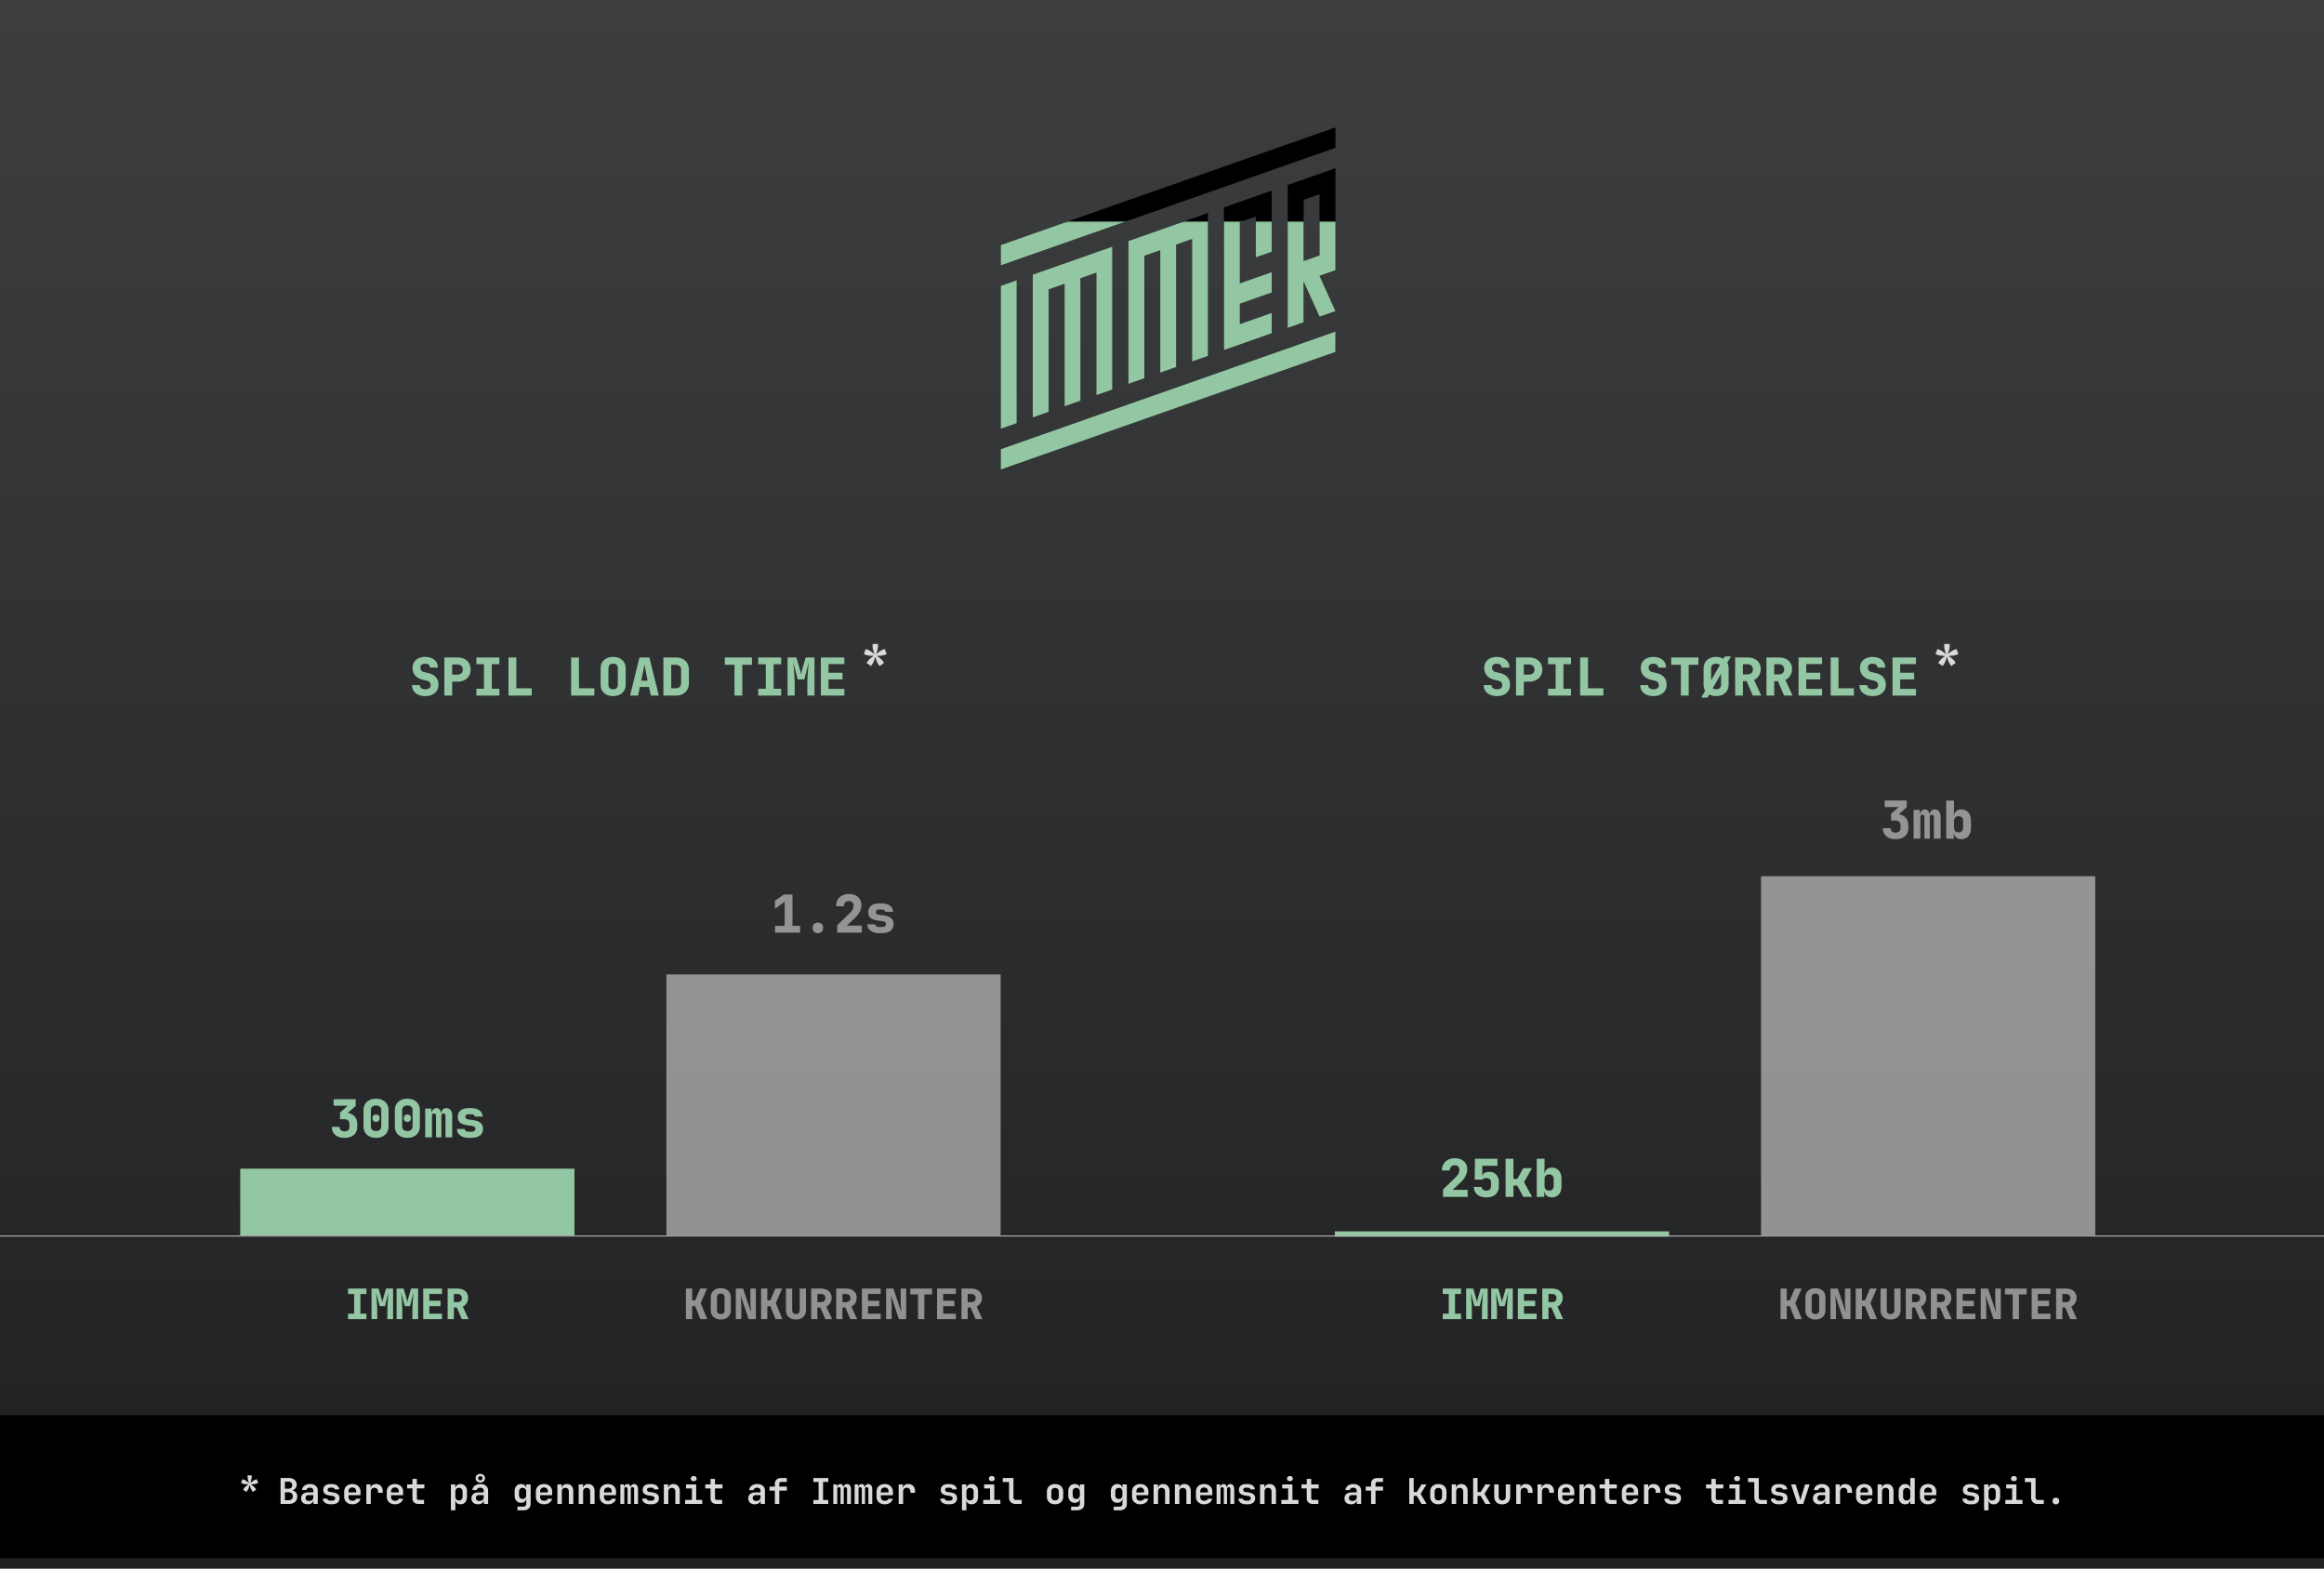 <svg xmlns="http://www.w3.org/2000/svg" width="2225" height="1502" fill="none"><g clip-path="url(#a)"><path fill="url(#b)" d="M0 0h2225v1502H0z" transform="rotate(-180 1112.5 751)"/><path fill="#000" d="M-441 1355h2683v137H-441z"/><path fill="#000" fill-rule="evenodd" d="M1278.58 122v19.515L958.155 254.117v-19.515L1278.58 122Zm-15.24 63.968-15.23 5.343v58.625l15.23-5.344v-58.624Zm-289.95 82.399v136.842l-15.235 5.344V273.711l15.235-5.344Zm305.19-107.336v97.733l-15.24 5.344 15.24 33.765-15.24 5.343-15.29-33.687v39.108l-15.24 5.344V177.139l45.77-16.108Zm-61.06 21.452v58.624l-15.24 5.344v-39.109l-15.23 5.343v58.625l30.53-10.765v19.516l-30.53 10.764v19.516l30.53-10.764v19.515l-45.77 16.108V198.591l45.71-16.108Zm-152.6 53.668v136.842l-15.23 5.343V261.087l-15.24 5.344V383.68l-15.23 5.343V271.774l-15.24 5.344v117.249l-15.234 5.344V262.946l76.174-26.795Zm91.6-32.217v136.842l-15.24 5.344V228.871l-15.23 5.344v117.248l-15.24 5.344V239.636l-15.24 5.343v117.249l-15.23 5.344V230.807l76.18-26.873Zm122.06 113.532v19.516L958.155 449.584v-19.516l320.425-112.602Z" clip-rule="evenodd"/><mask id="c" width="476" height="253" x="872" y="212" maskUnits="userSpaceOnUse" style="mask-type:alpha"><path fill="#D9D9D9" d="M872.598 212.182h474.805V465H872.598z"/></mask><g mask="url(#c)"><path fill="#93C6A2" fill-rule="evenodd" d="M1278.58 122v19.515L958.155 254.117v-19.515L1278.58 122Zm-15.24 63.968-15.23 5.343v58.625l15.23-5.344v-58.624Zm-289.95 82.399v136.842l-15.235 5.344V273.711l15.235-5.344Zm305.19-107.336v97.733l-15.24 5.344 15.24 33.765-15.24 5.343-15.29-33.687v39.108l-15.24 5.344V177.139l45.77-16.108Zm-61.06 21.452v58.624l-15.24 5.344v-39.109l-15.23 5.343v58.625l30.53-10.765v19.516l-30.53 10.764v19.516l30.53-10.764v19.515l-45.77 16.108V198.591l45.71-16.108Zm-152.6 53.668v136.842l-15.23 5.343V261.087l-15.24 5.344V383.68l-15.23 5.343V271.774l-15.24 5.344v117.249l-15.234 5.344V262.946l76.174-26.795Zm91.6-32.217v136.842l-15.24 5.344V228.871l-15.23 5.344v117.248l-15.24 5.344V239.636l-15.24 5.343v117.249l-15.23 5.344V230.807l76.18-26.873Zm122.06 113.532v19.516L958.155 449.584v-19.516l320.425-112.602Z" clip-rule="evenodd"/></g><path fill="#93C6A2" d="M230 1119h320v64H230z"/><path fill="#D9D9D9" d="M638 933h320v250H638z" opacity=".6"/><path fill="#93C6A2" d="M1278 1179h320v5h-320zM333.239 1263v-5.2h5.8V1239h-5.8v-5.2h17.6v5.2h-5.8v18.8h5.8v5.2h-17.6Zm22.464 0v-29.2h6.76l2.68 9.2c.294.96.507 1.8.64 2.52.16.72.254 1.23.28 1.52.027-.29.107-.8.24-1.52.16-.72.374-1.56.64-2.52l2.64-9.2h6.76v29.2h-5.48v-8c0-1.47.027-3 .08-4.6.08-1.63.174-3.24.28-4.84.107-1.6.227-3.09.36-4.48.134-1.41.254-2.64.36-3.68l-3.36 13.2h-5.08l-3.52-13.2c.134.99.267 2.17.4 3.56.134 1.36.254 2.84.36 4.44.134 1.57.24 3.19.32 4.84.08 1.65.12 3.24.12 4.76v8h-5.48Zm23.985 0v-29.2h6.76l2.68 9.2c.293.96.507 1.8.64 2.52.16.72.253 1.23.28 1.52.027-.29.107-.8.24-1.52.16-.72.373-1.56.64-2.52l2.64-9.2h6.76v29.2h-5.48v-8c0-1.47.027-3 .08-4.6.08-1.63.173-3.24.28-4.84.107-1.6.227-3.09.36-4.48.133-1.41.253-2.64.36-3.68l-3.36 13.2h-5.08l-3.52-13.2c.133.99.267 2.17.4 3.56.133 1.36.253 2.84.36 4.44.133 1.57.24 3.19.32 4.84.08 1.65.12 3.24.12 4.76v8h-5.48Zm25.504 0v-29.2h18v5.12h-12.12v6.56h10.72v5.12h-10.72v7.28h12.12v5.12h-18Zm23.385 0v-29.2h9.4c2.08 0 3.88.36 5.4 1.08 1.52.72 2.693 1.75 3.52 3.08.853 1.33 1.28 2.91 1.28 4.72 0 1.89-.467 3.59-1.4 5.08-.907 1.49-2.147 2.57-3.72 3.24l5.52 12h-6.52l-4.72-11.04h-2.8V1263h-5.96Zm5.96-16.24h3.44c1.333 0 2.36-.33 3.08-1 .746-.67 1.12-1.6 1.12-2.8 0-1.25-.374-2.23-1.12-2.92-.72-.69-1.747-1.04-3.08-1.04h-3.44v7.76Z"/><path fill="#D9D9D9" d="M656.694 1263v-29.2h6v11.32h2.84l4.8-11.32h6.52l-6 13.96 6.24 15.24h-6.6l-4.96-12.36h-2.84V1263h-6Zm33.384.4c-1.947 0-3.64-.36-5.08-1.08-1.44-.75-2.56-1.77-3.36-3.08-.773-1.33-1.16-2.88-1.16-4.64v-12.4c0-1.76.387-3.29 1.16-4.6.8-1.33 1.92-2.36 3.36-3.08 1.44-.75 3.133-1.12 5.08-1.12 1.973 0 3.667.37 5.08 1.12 1.44.72 2.547 1.75 3.32 3.08.8 1.31 1.2 2.84 1.2 4.6v12.4c0 1.76-.4 3.31-1.2 4.64-.773 1.31-1.88 2.33-3.32 3.08-1.413.72-3.107 1.08-5.08 1.08Zm0-5.2c1.2 0 2.093-.31 2.68-.92.613-.64.92-1.53.92-2.68v-12.4c0-1.17-.293-2.07-.88-2.68-.587-.61-1.493-.92-2.72-.92s-2.133.31-2.72.92c-.587.61-.88 1.51-.88 2.68v12.4c0 1.15.293 2.04.88 2.68.613.61 1.52.92 2.72.92Zm14.385 4.8v-29.2h7l7.56 22.6c-.08-.99-.174-2.12-.28-3.4-.107-1.31-.2-2.6-.28-3.88-.054-1.31-.08-2.41-.08-3.32v-12h5.28v29.2h-7l-7.48-22.6c.08.85.16 1.87.24 3.04.08 1.17.146 2.36.2 3.56.08 1.2.12 2.27.12 3.2v12.8h-5.28Zm24.184 0v-29.2h6v11.32h2.84l4.8-11.32h6.52l-6 13.96 6.24 15.24h-6.6l-4.96-12.36h-2.84V1263h-6Zm33.384.4c-2.96 0-5.306-.8-7.04-2.4-1.706-1.6-2.56-3.79-2.56-6.56v-20.64h6v20.6c0 1.23.307 2.17.92 2.84.64.64 1.534.96 2.68.96 1.12 0 2-.32 2.64-.96.64-.67.96-1.61.96-2.84v-20.6h6v20.64c0 2.75-.866 4.93-2.6 6.56-1.706 1.6-4.04 2.4-7 2.4Zm14.585-.4v-29.2h9.4c2.08 0 3.88.36 5.4 1.08 1.52.72 2.693 1.75 3.52 3.08.853 1.33 1.28 2.91 1.28 4.72 0 1.89-.467 3.59-1.4 5.08-.907 1.49-2.147 2.57-3.72 3.24l5.52 12h-6.52l-4.72-11.04h-2.8V1263h-5.96Zm5.96-16.24h3.44c1.333 0 2.36-.33 3.08-1 .746-.67 1.12-1.6 1.12-2.8 0-1.25-.374-2.23-1.12-2.92-.72-.69-1.747-1.04-3.08-1.04h-3.44v7.76ZM800.6 1263v-29.2h9.4c2.08 0 3.88.36 5.4 1.08 1.52.72 2.693 1.75 3.52 3.08.853 1.33 1.28 2.91 1.28 4.72 0 1.89-.467 3.59-1.4 5.08-.907 1.49-2.147 2.57-3.72 3.24l5.52 12h-6.52l-4.72-11.04h-2.8V1263h-5.96Zm5.96-16.24H810c1.333 0 2.36-.33 3.08-1 .747-.67 1.12-1.6 1.12-2.8 0-1.25-.373-2.23-1.12-2.92-.72-.69-1.747-1.04-3.08-1.04h-3.44v7.76Zm18.624 16.24v-29.2h18v5.12h-12.12v6.56h10.72v5.12h-10.72v7.28h12.12v5.12h-18Zm23.185 0v-29.2h7l7.56 22.6c-.08-.99-.174-2.12-.28-3.4-.107-1.31-.2-2.6-.28-3.88-.054-1.31-.08-2.41-.08-3.32v-12h5.28v29.2h-7l-7.48-22.6c.08.85.16 1.87.24 3.04.08 1.17.146 2.36.2 3.56.08 1.2.12 2.27.12 3.2v12.8h-5.28Zm30.584 0v-23.6h-7.4v-5.6h20.8v5.6h-7.4v23.6h-6Zm18.185 0v-29.2h18v5.12h-12.12v6.56h10.72v5.12h-10.72v7.28h12.12v5.12h-18Zm23.384 0v-29.2h9.4c2.08 0 3.88.36 5.4 1.08 1.52.72 2.693 1.75 3.52 3.08.853 1.33 1.28 2.91 1.28 4.72 0 1.89-.467 3.59-1.4 5.08-.907 1.49-2.147 2.57-3.72 3.24l5.52 12h-6.52l-4.72-11.04h-2.8V1263h-5.96Zm5.96-16.24h3.44c1.333 0 2.36-.33 3.08-1 .747-.67 1.12-1.6 1.12-2.8 0-1.25-.373-2.23-1.12-2.92-.72-.69-1.747-1.04-3.08-1.04h-3.44v7.76Z" opacity=".6"/><path fill="#93C6A2" d="M329.849 1089.5c-2.5 0-4.667-.42-6.5-1.25-1.8-.87-3.2-2.08-4.2-3.65-1-1.6-1.5-3.47-1.5-5.6h7.5c0 1.33.4 2.38 1.2 3.15.833.73 2 1.1 3.5 1.1 1.533 0 2.7-.37 3.5-1.1.8-.73 1.2-1.78 1.2-3.15v-3c0-1.37-.417-2.42-1.25-3.15-.8-.77-1.95-1.15-3.45-1.15h-4.3v-6.45l7.35-6.5h-13.5v-6.25h21.15v6.45l-10.7 9.45v-3.05c3.767 0 6.733.95 8.9 2.85 2.2 1.9 3.3 4.48 3.3 7.75v3.05c0 2.13-.5 4-1.5 5.6-.967 1.57-2.367 2.78-4.2 3.65-1.833.83-4 1.25-6.5 1.25Zm30.23 0c-2.466 0-4.6-.45-6.4-1.35-1.8-.93-3.2-2.22-4.2-3.85-.966-1.67-1.45-3.6-1.45-5.8V1063c0-2.2.484-4.12 1.45-5.75 1-1.67 2.4-2.95 4.2-3.85 1.8-.93 3.917-1.4 6.35-1.4 2.467 0 4.584.47 6.35 1.4 1.8.9 3.184 2.18 4.15 3.85 1 1.63 1.5 3.55 1.5 5.75v15.5c0 2.2-.5 4.13-1.5 5.8-.966 1.63-2.35 2.92-4.15 3.85-1.766.9-3.866 1.35-6.3 1.35Zm-.05-6.5c1.567 0 2.784-.4 3.65-1.2.9-.8 1.35-1.9 1.35-3.3V1063c0-1.4-.45-2.5-1.35-3.3-.866-.8-2.083-1.2-3.65-1.2-1.566 0-2.8.4-3.7 1.2-.866.8-1.3 1.9-1.3 3.3v15.5c0 1.4.45 2.5 1.35 3.3.9.8 2.117 1.2 3.65 1.2Zm0-8.8c-1.033 0-1.883-.33-2.55-1-.633-.67-.95-1.53-.95-2.6s.317-1.92.95-2.55c.667-.63 1.517-.95 2.55-.95 1.067 0 1.917.32 2.55.95.634.63.95 1.48.95 2.55 0 1.07-.316 1.93-.95 2.6-.633.67-1.483 1-2.55 1Zm30.031 15.3c-2.467 0-4.6-.45-6.4-1.35-1.8-.93-3.2-2.22-4.2-3.85-.967-1.67-1.45-3.6-1.45-5.8V1063c0-2.2.483-4.12 1.45-5.75 1-1.67 2.4-2.95 4.2-3.85 1.8-.93 3.916-1.4 6.35-1.4 2.466 0 4.583.47 6.35 1.4 1.8.9 3.183 2.18 4.15 3.85 1 1.63 1.5 3.55 1.5 5.75v15.5c0 2.2-.5 4.13-1.5 5.8-.967 1.63-2.35 2.92-4.15 3.85-1.767.9-3.867 1.35-6.3 1.35Zm-.05-6.5c1.566 0 2.783-.4 3.65-1.2.9-.8 1.35-1.9 1.35-3.3V1063c0-1.4-.45-2.5-1.35-3.3-.867-.8-2.084-1.2-3.65-1.2-1.567 0-2.8.4-3.7 1.2-.867.8-1.3 1.9-1.3 3.3v15.5c0 1.4.45 2.5 1.35 3.3.9.8 2.116 1.2 3.65 1.2Zm0-8.8c-1.034 0-1.884-.33-2.55-1-.634-.67-.95-1.53-.95-2.6s.316-1.92.95-2.55c.666-.63 1.516-.95 2.55-.95 1.066 0 1.916.32 2.55.95.633.63.95 1.48.95 2.55 0 1.07-.317 1.93-.95 2.6-.634.67-1.484 1-2.55 1Zm17.08 14.8v-27.5h5.9v4h1.2l-.95.7c0-1.57.45-2.82 1.35-3.75.9-.97 2.017-1.45 3.35-1.45 1.434 0 2.55.62 3.35 1.85.8 1.23 1.2 2.87 1.2 4.9l-.9-2.25h1.4l-.45.7c0-1.57.434-2.82 1.3-3.75.867-.97 2.034-1.45 3.5-1.45 1.667 0 3.017.63 4.05 1.9 1.034 1.23 1.55 2.93 1.55 5.1v21h-6.45v-20.5c0-.77-.166-1.35-.5-1.75-.333-.43-.816-.65-1.45-.65-.633 0-1.116.22-1.45.65-.333.4-.5.98-.5 1.75v20.5h-5.15v-20.5c0-.77-.166-1.35-.5-1.75-.333-.43-.816-.65-1.45-.65-.633 0-1.116.22-1.45.65-.333.4-.5.98-.5 1.75v20.5h-6.45Zm41.731.5c-2.267 0-4.25-.35-5.95-1.05-1.7-.73-3.034-1.73-4-3-.934-1.27-1.4-2.75-1.4-4.45h7.5c0 .8.35 1.45 1.05 1.95.733.47 1.666.7 2.8.7h2.2c1.366 0 2.4-.25 3.1-.75.733-.5 1.1-1.2 1.1-2.1 0-.83-.317-1.47-.95-1.9-.634-.47-1.617-.78-2.95-.95l-3.2-.4c-3.434-.43-5.934-1.27-7.5-2.5-1.567-1.23-2.35-3.12-2.35-5.65 0-2.67.916-4.73 2.75-6.2 1.833-1.47 4.516-2.2 8.05-2.2h1.9c3.366 0 6.05.73 8.05 2.2 2 1.47 3 3.43 3 5.9h-7.5c0-.67-.334-1.2-1-1.6-.634-.43-1.484-.65-2.55-.65h-1.9c-1.234 0-2.134.22-2.7.65-.567.4-.85 1.02-.85 1.85 0 .77.25 1.35.75 1.75.533.4 1.366.68 2.5.85l3.45.45c3.466.43 6.033 1.3 7.7 2.6 1.7 1.3 2.55 3.23 2.55 5.8 0 2.8-.967 4.95-2.9 6.45-1.934 1.5-4.784 2.25-8.55 2.25h-2.2Z"/><path fill="#D9D9D9" d="M742.039 893v-6.5h9.2v-23.15l-9.3 6.9v-7.75l8.55-6h8.25v30h7.3v6.5h-24Zm40.981.5c-1.534 0-2.767-.45-3.7-1.35-.9-.933-1.35-2.167-1.35-3.7 0-1.567.45-2.8 1.35-3.7.933-.9 2.166-1.35 3.7-1.35 1.566 0 2.8.45 3.7 1.35.9.9 1.35 2.133 1.35 3.7 0 1.533-.45 2.767-1.35 3.7-.9.9-2.134 1.35-3.7 1.35Zm18.48-.5v-7.05l11.6-11.2c1.367-1.333 2.383-2.567 3.05-3.7a6.91 6.91 0 0 0 1.05-3.7c0-1.467-.4-2.6-1.2-3.4-.767-.8-1.833-1.2-3.2-1.2-1.5 0-2.683.45-3.55 1.35-.833.867-1.25 2.083-1.25 3.65h-7.5c0-2.4.5-4.467 1.5-6.2 1.033-1.767 2.483-3.133 4.35-4.1 1.867-.967 4.067-1.45 6.6-1.45 2.367 0 4.417.45 6.15 1.35 1.767.867 3.133 2.083 4.1 3.65 1 1.567 1.5 3.417 1.5 5.55 0 2.367-.583 4.633-1.75 6.8s-3.033 4.433-5.6 6.8l-6.6 6.1h14.35V893h-23.6Zm40.331.5c-2.267 0-4.25-.35-5.95-1.05-1.7-.733-3.034-1.733-4-3-.934-1.267-1.4-2.75-1.4-4.45h7.5c0 .8.35 1.45 1.05 1.95.733.467 1.666.7 2.8.7h2.2c1.366 0 2.4-.25 3.1-.75.733-.5 1.1-1.2 1.1-2.1 0-.833-.317-1.467-.95-1.9-.634-.467-1.617-.783-2.95-.95l-3.2-.4c-3.434-.433-5.934-1.267-7.5-2.5-1.567-1.233-2.35-3.117-2.35-5.65 0-2.667.916-4.733 2.75-6.2 1.833-1.467 4.516-2.2 8.05-2.2h1.9c3.366 0 6.05.733 8.05 2.2 2 1.467 3 3.433 3 5.9h-7.5c0-.667-.334-1.2-1-1.6-.634-.433-1.484-.65-2.55-.65h-1.9c-1.234 0-2.134.217-2.7.65-.567.4-.85 1.017-.85 1.85 0 .767.25 1.35.75 1.75.533.4 1.366.683 2.5.85l3.45.45c3.466.433 6.033 1.3 7.7 2.6 1.7 1.3 2.55 3.233 2.55 5.8 0 2.8-.967 4.95-2.9 6.45-1.934 1.5-4.784 2.25-8.55 2.25h-2.2Z" opacity=".6"/><path fill="#D9D9D9" d="M268.618 1440v-24.82h7.616c2.403 0 4.307.58 5.712 1.73 1.405 1.14 2.108 2.69 2.108 4.66 0 1.11-.249 2.08-.748 2.89a5.198 5.198 0 0 1-2.04 1.91c-.839.45-1.813.68-2.924.68v-.14c1.201-.02 2.267.2 3.196.68.952.45 1.7 1.13 2.244 2.04.567.91.85 2.01.85 3.3 0 1.43-.329 2.67-.986 3.74-.657 1.06-1.587 1.89-2.788 2.48-1.179.57-2.595.85-4.25.85h-7.99Zm4.148-3.54h3.57c1.247 0 2.221-.32 2.924-.98.725-.68 1.088-1.6 1.088-2.76 0-1.15-.363-2.08-1.088-2.78-.703-.73-1.677-1.09-2.924-1.09h-3.57v7.61Zm0-11.05h3.4c1.133 0 2.017-.29 2.652-.88.657-.61.986-1.44.986-2.48s-.329-1.86-.986-2.45c-.635-.59-1.519-.88-2.652-.88h-3.4v6.69Zm21.747 14.93c-1.927 0-3.446-.51-4.556-1.53-1.111-1.02-1.666-2.39-1.666-4.11 0-1.84.612-3.26 1.836-4.25 1.224-1 2.958-1.5 5.202-1.5h4.658v-1.6c0-.9-.295-1.61-.884-2.11-.59-.52-1.394-.78-2.414-.78-.93 0-1.7.21-2.312.61-.612.41-.975.97-1.088 1.67h-4.148c.204-1.77.997-3.17 2.38-4.22 1.382-1.04 3.15-1.56 5.304-1.56 2.289 0 4.091.58 5.406 1.73 1.337 1.14 2.006 2.68 2.006 4.63V1440h-4.114v-3.26h-.68l.68-.92c0 1.38-.51 2.48-1.53 3.3-1.02.81-2.38 1.22-4.08 1.22Zm1.394-3.2c1.201 0 2.176-.3 2.924-.91.77-.62 1.156-1.41 1.156-2.38v-2.28h-4.59c-.862 0-1.553.25-2.074.75-.522.49-.782 1.15-.782 1.97 0 .88.294 1.58.884 2.11.612.49 1.439.74 2.482.74Zm20.352 3.17c-1.428 0-2.674-.23-3.74-.68-1.065-.46-1.904-1.08-2.516-1.87-.589-.82-.906-1.77-.952-2.86h4.25c.046.59.329 1.07.85 1.43.544.36 1.247.54 2.108.54h1.496c1.043 0 1.825-.2 2.346-.61.522-.41.782-.96.782-1.67 0-.65-.238-1.16-.714-1.53-.453-.38-1.167-.63-2.142-.74l-2.312-.34c-2.13-.3-3.694-.87-4.692-1.7-.997-.84-1.496-2.1-1.496-3.78 0-1.74.59-3.09 1.768-4.04 1.179-.98 2.913-1.47 5.202-1.47h1.292c2.086 0 3.752.47 4.998 1.4 1.247.93 1.916 2.17 2.006 3.74h-4.25c-.068-.5-.351-.91-.85-1.23-.476-.31-1.11-.47-1.904-.47h-1.292c-.974 0-1.688.18-2.142.54-.43.34-.646.85-.646 1.53 0 .64.193 1.11.578 1.43.386.29 1.009.51 1.87.65l2.414.34c2.222.31 3.854.91 4.896 1.8 1.066.86 1.598 2.14 1.598 3.84 0 1.81-.623 3.23-1.87 4.25-1.224 1-3.037 1.5-5.44 1.5h-1.496Zm21.135.03c-1.587 0-2.969-.31-4.148-.92-1.179-.61-2.097-1.46-2.754-2.55-.635-1.11-.952-2.4-.952-3.87v-4.7c0-1.47.317-2.75.952-3.84.657-1.11 1.575-1.97 2.754-2.58 1.179-.61 2.561-.92 4.148-.92 1.564 0 2.924.31 4.08.92 1.179.61 2.085 1.47 2.72 2.58.657 1.09.986 2.37.986 3.84v3.37h-11.526v1.33c0 1.31.317 2.31.952 2.99.635.66 1.575.98 2.822.98.952 0 1.723-.15 2.312-.47.589-.34.963-.83 1.122-1.46h4.182c-.317 1.61-1.179 2.9-2.584 3.87-1.383.95-3.071 1.43-5.066 1.43Zm3.672-11.05v-1.02c0-1.29-.306-2.28-.918-2.96-.612-.7-1.53-1.05-2.754-1.05s-2.153.35-2.788 1.05c-.635.7-.952 1.7-.952 2.99v.72l7.718-.07-.306.34Zm9.677 10.71v-18.7h4.012v3.57h1.054l-1.258 2.18c0-2.02.453-3.54 1.36-4.56.907-1.02 2.244-1.53 4.012-1.53 2.017 0 3.604.62 4.76 1.87 1.156 1.25 1.734 2.97 1.734 5.17v1.36h-4.454v-1.06c0-1.2-.317-2.13-.952-2.78-.612-.66-1.462-.99-2.55-.99-1.111 0-1.972.33-2.584.99-.589.65-.884 1.58-.884 2.78v11.7h-4.25Zm27.425.34c-1.587 0-2.97-.31-4.148-.92-1.179-.61-2.097-1.46-2.754-2.55-.635-1.11-.952-2.4-.952-3.87v-4.7c0-1.47.317-2.75.952-3.84.657-1.11 1.575-1.97 2.754-2.58 1.178-.61 2.561-.92 4.148-.92 1.564 0 2.924.31 4.08.92 1.178.61 2.085 1.47 2.72 2.58.657 1.09.986 2.37.986 3.84v3.37h-11.526v1.33c0 1.31.317 2.31.952 2.99.634.66 1.575.98 2.822.98.952 0 1.722-.15 2.312-.47.589-.34.963-.83 1.122-1.46h4.182c-.318 1.61-1.179 2.9-2.584 3.87-1.383.95-3.072 1.43-5.066 1.43Zm3.672-11.05v-1.02c0-1.29-.306-2.28-.918-2.96-.612-.7-1.53-1.05-2.754-1.05s-2.154.35-2.788 1.05c-.635.7-.952 1.7-.952 2.99v.72l7.718-.07-.306.34Zm18.72 10.71c-1.79 0-3.196-.5-4.216-1.5-.997-.99-1.496-2.36-1.496-4.11v-9.25h-5.066v-3.84h5.066v-5.27h4.284v5.27h7.174v3.84h-7.174v9.25c0 1.18.578 1.77 1.734 1.77h5.1v3.84h-5.406Zm31.152 6.12v-24.82h4.148v3.57h.952l-.952.99c0-1.52.453-2.71 1.36-3.57.906-.89 2.13-1.33 3.672-1.33 1.881 0 3.388.65 4.522 1.94 1.133 1.29 1.7 3.02 1.7 5.2v5.07c0 1.45-.261 2.72-.782 3.8-.499 1.07-1.213 1.9-2.142 2.49-.93.59-2.029.88-3.298.88-1.542 0-2.766-.43-3.672-1.29-.907-.89-1.36-2.09-1.36-3.61l.952.99h-.986l.136 4.45v5.24h-4.25Zm7.684-9.45c1.088 0 1.938-.32 2.55-.95.612-.64.918-1.55.918-2.72v-4.7c0-1.17-.306-2.08-.918-2.72-.612-.63-1.462-.95-2.55-.95-1.066 0-1.904.33-2.516.99-.612.63-.918 1.53-.918 2.68v4.7c0 1.15.306 2.06.918 2.72.612.63 1.45.95 2.516.95Zm18.21 3.67c-1.926 0-3.445-.51-4.556-1.53-1.11-1.02-1.666-2.39-1.666-4.11 0-1.84.612-3.26 1.836-4.25 1.224-1 2.958-1.5 5.202-1.5h4.658v-1.6c0-.9-.294-1.61-.884-2.11-.589-.52-1.394-.78-2.414-.78-.929 0-1.7.21-2.312.61-.612.41-.974.97-1.088 1.67h-4.148c.204-1.77.998-3.17 2.38-4.22 1.383-1.04 3.151-1.56 5.304-1.56 2.29 0 4.092.58 5.406 1.73 1.338 1.14 2.006 2.68 2.006 4.63V1440h-4.114v-3.26h-.68l.68-.92c0 1.38-.51 2.48-1.53 3.3-1.02.81-2.38 1.22-4.08 1.22Zm1.394-3.2c1.202 0 2.176-.3 2.924-.91.771-.62 1.156-1.41 1.156-2.38v-2.28h-4.59c-.861 0-1.552.25-2.074.75-.521.49-.782 1.15-.782 1.97 0 .88.295 1.58.884 2.11.612.49 1.44.74 2.482.74Zm.85-17.64c-1.337 0-2.425-.38-3.264-1.12-.816-.77-1.224-1.77-1.224-3 0-1.24.408-2.24 1.224-2.99.839-.77 1.927-1.15 3.264-1.15 1.338 0 2.414.38 3.23 1.15.839.75 1.258 1.75 1.258 2.99 0 1.23-.419 2.23-1.258 3-.816.74-1.892 1.12-3.23 1.12Zm0-2.14c.612 0 1.1-.19 1.462-.55.386-.36.578-.85.578-1.46 0-.59-.192-1.07-.578-1.43-.362-.36-.85-.54-1.462-.54s-1.11.18-1.496.54c-.362.36-.544.85-.544 1.46 0 .59.182 1.07.544 1.43.386.36.884.55 1.496.55Zm35.572 28.76v-3.54h5.542c.952 0 1.666-.23 2.142-.71.476-.45.714-1.11.714-1.97v-1.4l.068-3.5h-.918l.918-.92c0 1.52-.453 2.71-1.36 3.57-.884.84-2.085 1.26-3.604 1.26-1.904 0-3.423-.64-4.556-1.94-1.111-1.29-1.666-3.03-1.666-5.23v-3.64c0-2.18.555-3.91 1.666-5.2 1.133-1.29 2.652-1.94 4.556-1.94 1.519 0 2.72.43 3.604 1.29.907.84 1.36 2.02 1.36 3.54l-.918-.92h.918l-.102-3.57h4.25v18.7c0 1.88-.623 3.37-1.87 4.45-1.247 1.11-2.958 1.67-5.134 1.67h-5.61Zm4.93-10.88c1.088 0 1.927-.32 2.516-.95.612-.66.918-1.57.918-2.72v-3.27c0-1.15-.306-2.05-.918-2.68-.589-.66-1.428-.99-2.516-.99s-1.927.32-2.516.95c-.589.64-.884 1.55-.884 2.72v3.27c0 1.18.295 2.08.884 2.72.589.63 1.428.95 2.516.95Zm20.523 5.1c-1.587 0-2.97-.31-4.148-.92-1.179-.61-2.097-1.46-2.754-2.55-.635-1.11-.952-2.4-.952-3.87v-4.7c0-1.47.317-2.75.952-3.84.657-1.11 1.575-1.97 2.754-2.58 1.178-.61 2.561-.92 4.148-.92 1.564 0 2.924.31 4.08.92 1.178.61 2.085 1.47 2.72 2.58.657 1.09.986 2.37.986 3.84v3.37h-11.526v1.33c0 1.31.317 2.31.952 2.99.634.66 1.575.98 2.822.98.952 0 1.722-.15 2.312-.47.589-.34.963-.83 1.122-1.46h4.182c-.318 1.61-1.179 2.9-2.584 3.87-1.383.95-3.072 1.43-5.066 1.43Zm3.672-11.05v-1.02c0-1.29-.306-2.28-.918-2.96-.612-.7-1.53-1.05-2.754-1.05s-2.154.35-2.788 1.05c-.635.7-.952 1.7-.952 2.99v.72l7.718-.07-.306.34Zm9.098 10.71v-18.7h4.148v3.57h1.156l-1.156.99c0-1.55.442-2.75 1.326-3.61.907-.86 2.142-1.29 3.706-1.29 1.836 0 3.298.61 4.386 1.84 1.111 1.22 1.666 2.86 1.666 4.93V1440h-4.25v-11.83c0-1.14-.294-2.01-.884-2.62-.589-.61-1.416-.92-2.482-.92-1.042 0-1.87.32-2.482.95-.589.64-.884 1.55-.884 2.72v11.7h-4.25Zm20.387 0v-18.7h4.148v3.57h1.156l-1.156.99c0-1.55.442-2.75 1.326-3.61.907-.86 2.142-1.29 3.706-1.29 1.836 0 3.298.61 4.386 1.84 1.111 1.22 1.666 2.86 1.666 4.93V1440h-4.25v-11.83c0-1.14-.295-2.01-.884-2.62-.589-.61-1.417-.92-2.482-.92-1.043 0-1.87.32-2.482.95-.589.64-.884 1.55-.884 2.72v11.7h-4.25Zm28.003.34c-1.587 0-2.97-.31-4.148-.92-1.179-.61-2.097-1.46-2.754-2.55-.635-1.11-.952-2.4-.952-3.87v-4.7c0-1.47.317-2.75.952-3.84.657-1.11 1.575-1.97 2.754-2.58 1.178-.61 2.561-.92 4.148-.92 1.564 0 2.924.31 4.08.92 1.178.61 2.085 1.47 2.72 2.58.657 1.09.986 2.37.986 3.84v3.37h-11.526v1.33c0 1.31.317 2.31.952 2.99.634.66 1.575.98 2.822.98.952 0 1.722-.15 2.312-.47.589-.34.963-.83 1.122-1.46h4.182c-.318 1.61-1.179 2.9-2.584 3.87-1.383.95-3.072 1.43-5.066 1.43Zm3.672-11.05v-1.02c0-1.29-.306-2.28-.918-2.96-.612-.7-1.53-1.05-2.754-1.05s-2.154.35-2.788 1.05c-.635.7-.952 1.7-.952 2.99v.72l7.718-.07-.306.34Zm8.249 10.71v-18.7h3.468v2.52h.714l-.578.61c0-1.04.294-1.88.884-2.52.589-.63 1.348-.95 2.278-.95.997 0 1.768.41 2.312 1.22.566.82.85 1.92.85 3.3l-.748-1.66h1.156l-.442.61c0-1.04.294-1.88.884-2.52.589-.63 1.371-.95 2.346-.95 1.156 0 2.074.43 2.754 1.29.68.86 1.02 2.03 1.02 3.5V1440h-3.74v-14.08c0-.61-.136-1.08-.408-1.42-.272-.37-.669-.55-1.19-.55-.499 0-.896.17-1.19.51-.272.34-.408.83-.408 1.46V1440h-3.06v-14.08c0-.63-.136-1.12-.408-1.46-.272-.34-.669-.51-1.19-.51-.522 0-.918.17-1.19.51-.25.34-.374.83-.374 1.46V1440h-3.74Zm28.104.31c-1.428 0-2.674-.23-3.74-.68-1.065-.46-1.904-1.08-2.516-1.87-.589-.82-.906-1.77-.952-2.86h4.25c.046.59.329 1.07.85 1.43.544.36 1.247.54 2.108.54h1.496c1.043 0 1.825-.2 2.346-.61.522-.41.782-.96.782-1.67 0-.65-.238-1.16-.714-1.53-.453-.38-1.167-.63-2.142-.74l-2.312-.34c-2.13-.3-3.694-.87-4.692-1.7-.997-.84-1.496-2.1-1.496-3.78 0-1.74.59-3.09 1.768-4.04 1.179-.98 2.913-1.47 5.202-1.47h1.292c2.086 0 3.752.47 4.998 1.4 1.247.93 1.916 2.17 2.006 3.74h-4.25c-.068-.5-.351-.91-.85-1.23-.476-.31-1.11-.47-1.904-.47h-1.292c-.974 0-1.688.18-2.142.54-.43.34-.646.85-.646 1.53 0 .64.193 1.11.578 1.43.386.29 1.009.51 1.87.65l2.414.34c2.222.31 3.854.91 4.896 1.8 1.066.86 1.598 2.14 1.598 3.84 0 1.81-.623 3.23-1.87 4.25-1.224 1-3.037 1.5-5.44 1.5h-1.496Zm13.519-.31v-18.7h4.148v3.57h1.156l-1.156.99c0-1.55.442-2.75 1.326-3.61.907-.86 2.142-1.29 3.706-1.29 1.836 0 3.298.61 4.386 1.84 1.111 1.22 1.666 2.86 1.666 4.93V1440h-4.25v-11.83c0-1.14-.295-2.01-.884-2.62-.589-.61-1.417-.92-2.482-.92-1.043 0-1.87.32-2.482.95-.589.64-.884 1.55-.884 2.72v11.7h-4.25Zm20.353 0v-3.88h6.528v-10.98h-5.678v-3.84h9.758v14.82h5.78v3.88h-16.388Zm8.228-21.83c-.862 0-1.542-.21-2.04-.64-.499-.46-.748-1.06-.748-1.81 0-.74.249-1.33.748-1.76.498-.46 1.178-.68 2.04-.68.861 0 1.541.22 2.04.68.498.43.748 1.02.748 1.76 0 .75-.25 1.35-.748 1.81-.499.43-1.179.64-2.04.64Zm21.814 21.83c-1.79 0-3.196-.5-4.216-1.5-.997-.99-1.496-2.36-1.496-4.11v-9.25h-5.066v-3.84h5.066v-5.27h4.284v5.27h7.174v3.84h-7.174v9.25c0 1.18.578 1.77 1.734 1.77h5.1v3.84h-5.406Zm36.66.34c-1.927 0-3.446-.51-4.556-1.53-1.111-1.02-1.666-2.39-1.666-4.11 0-1.84.612-3.26 1.836-4.25 1.224-1 2.958-1.5 5.202-1.5h4.658v-1.6c0-.9-.295-1.61-.884-2.11-.59-.52-1.394-.78-2.414-.78-.93 0-1.7.21-2.312.61-.612.41-.975.97-1.088 1.67h-4.148c.204-1.77.997-3.17 2.38-4.22 1.382-1.04 3.15-1.56 5.304-1.56 2.289 0 4.091.58 5.406 1.73 1.337 1.14 2.006 2.68 2.006 4.63V1440h-4.114v-3.26h-.68l.68-.92c0 1.38-.51 2.48-1.53 3.3-1.02.81-2.38 1.22-4.08 1.22Zm1.394-3.2c1.201 0 2.176-.3 2.924-.91.77-.62 1.156-1.41 1.156-2.38v-2.28h-4.59c-.862 0-1.553.25-2.074.75-.522.49-.782 1.15-.782 1.97 0 .88.294 1.58.884 2.11.612.49 1.439.74 2.482.74Zm17.837 2.86v-12.78h-5.134v-3.85h5.134v-2.82c0-1.63.544-2.93 1.632-3.91 1.088-.97 2.527-1.46 4.318-1.46h5.474v3.74h-5.372c-.544 0-.986.16-1.326.48-.318.29-.476.7-.476 1.22v2.75h7.174v3.85h-7.174V1440h-4.25Zm36.863 0v-3.74h4.998v-17.34h-4.998v-3.74h14.28v3.74h-4.998v17.34h4.998v3.74h-14.28Zm19.095 0v-18.7h3.468v2.52h.714l-.578.61c0-1.04.294-1.88.884-2.52.589-.63 1.348-.95 2.278-.95.997 0 1.768.41 2.312 1.22.566.82.85 1.92.85 3.3l-.748-1.66h1.156l-.442.61c0-1.04.294-1.88.884-2.52.589-.63 1.371-.95 2.346-.95 1.156 0 2.074.43 2.754 1.29.68.86 1.02 2.03 1.02 3.5V1440h-3.74v-14.08c0-.61-.136-1.08-.408-1.42-.272-.37-.669-.55-1.19-.55-.499 0-.896.17-1.19.51-.272.34-.408.83-.408 1.46V1440h-3.06v-14.08c0-.63-.136-1.12-.408-1.46-.272-.34-.669-.51-1.19-.51-.522 0-.918.17-1.19.51-.25.34-.374.83-.374 1.46V1440h-3.74Zm20.386 0v-18.7h3.468v2.52h.714l-.578.61c0-1.04.295-1.88.884-2.52.59-.63 1.349-.95 2.278-.95.998 0 1.768.41 2.312 1.22.567.82.85 1.92.85 3.3l-.748-1.66h1.156l-.442.61c0-1.04.295-1.88.884-2.52.59-.63 1.372-.95 2.346-.95 1.156 0 2.074.43 2.754 1.29.68.86 1.02 2.03 1.02 3.5V1440h-3.74v-14.08c0-.61-.136-1.08-.408-1.42-.272-.37-.668-.55-1.19-.55-.498 0-.895.17-1.19.51-.272.34-.408.83-.408 1.46V1440h-3.06v-14.08c0-.63-.136-1.12-.408-1.46-.272-.34-.668-.51-1.19-.51-.521 0-.918.17-1.19.51-.249.34-.374.83-.374 1.46V1440h-3.74Zm28.853.34c-1.587 0-2.969-.31-4.148-.92-1.179-.61-2.097-1.46-2.754-2.55-.635-1.11-.952-2.4-.952-3.87v-4.7c0-1.47.317-2.75.952-3.84.657-1.11 1.575-1.97 2.754-2.58 1.179-.61 2.561-.92 4.148-.92 1.564 0 2.924.31 4.08.92 1.179.61 2.085 1.47 2.72 2.58.657 1.09.986 2.37.986 3.84v3.37h-11.526v1.33c0 1.31.317 2.31.952 2.99.635.66 1.575.98 2.822.98.952 0 1.723-.15 2.312-.47.589-.34.963-.83 1.122-1.46h4.182c-.317 1.61-1.179 2.9-2.584 3.87-1.383.95-3.071 1.43-5.066 1.43Zm3.672-11.05v-1.02c0-1.29-.306-2.28-.918-2.96-.612-.7-1.53-1.05-2.754-1.05s-2.153.35-2.788 1.05c-.635.7-.952 1.7-.952 2.99v.72l7.718-.07-.306.34Zm9.677 10.71v-18.7h4.012v3.57h1.054l-1.258 2.18c0-2.02.453-3.54 1.36-4.56.907-1.02 2.244-1.53 4.012-1.53 2.017 0 3.604.62 4.76 1.87 1.156 1.25 1.734 2.97 1.734 5.17v1.36h-4.454v-1.06c0-1.2-.317-2.13-.952-2.78-.612-.66-1.462-.99-2.55-.99-1.111 0-1.972.33-2.584.99-.589.65-.884 1.58-.884 2.78v11.7h-4.25Zm47.063.31c-1.428 0-2.674-.23-3.74-.68-1.065-.46-1.904-1.08-2.516-1.87-.589-.82-.906-1.77-.952-2.86h4.25c.046.59.329 1.07.85 1.43.544.36 1.247.54 2.108.54h1.496c1.043 0 1.825-.2 2.346-.61.522-.41.782-.96.782-1.67 0-.65-.238-1.16-.714-1.53-.453-.38-1.167-.63-2.142-.74l-2.312-.34c-2.13-.3-3.694-.87-4.692-1.7-.997-.84-1.496-2.1-1.496-3.78 0-1.74.59-3.09 1.768-4.04 1.179-.98 2.913-1.47 5.202-1.47h1.292c2.086 0 3.752.47 4.998 1.4 1.247.93 1.916 2.17 2.006 3.74h-4.25c-.068-.5-.351-.91-.85-1.23-.476-.31-1.11-.47-1.904-.47h-1.292c-.974 0-1.688.18-2.142.54-.43.34-.646.85-.646 1.53 0 .64.193 1.11.578 1.43.386.29 1.009.51 1.87.65l2.414.34c2.222.31 3.854.91 4.896 1.8 1.066.86 1.598 2.14 1.598 3.84 0 1.81-.623 3.23-1.87 4.25-1.224 1-3.037 1.5-5.44 1.5h-1.496Zm13.519 5.81v-24.82h4.148v3.57h.952l-.952.99c0-1.52.453-2.71 1.36-3.57.907-.89 2.131-1.33 3.672-1.33 1.881 0 3.389.65 4.522 1.94 1.133 1.29 1.7 3.02 1.7 5.2v5.07c0 1.45-.261 2.72-.782 3.8-.499 1.07-1.213 1.9-2.142 2.49-.929.59-2.029.88-3.298.88-1.541 0-2.765-.43-3.672-1.29-.907-.89-1.36-2.09-1.36-3.61l.952.99h-.986l.136 4.45v5.24h-4.25Zm7.684-9.45c1.088 0 1.938-.32 2.55-.95.612-.64.918-1.55.918-2.72v-4.7c0-1.17-.306-2.08-.918-2.72-.612-.63-1.462-.95-2.55-.95-1.065 0-1.904.33-2.516.99-.612.63-.918 1.53-.918 2.68v4.7c0 1.15.306 2.06.918 2.72.612.63 1.451.95 2.516.95Zm12.669 3.33v-3.88h6.528v-10.98h-5.678v-3.84h9.758v14.82h5.78v3.88h-16.388Zm8.228-21.83c-.862 0-1.542-.21-2.04-.64-.499-.46-.748-1.06-.748-1.81 0-.74.249-1.33.748-1.76.498-.46 1.178-.68 2.04-.68.861 0 1.541.22 2.04.68.498.43.748 1.02.748 1.76 0 .75-.25 1.35-.748 1.81-.499.43-1.179.64-2.04.64Zm22.63 21.83c-1.224 0-2.3-.25-3.23-.75-.906-.5-1.62-1.2-2.142-2.11-.521-.93-.782-1.99-.782-3.19v-14.93h-5.984v-3.84H970.3v18.77c0 .68.193 1.22.578 1.63.408.39.952.58 1.632.58h5.644v3.84h-5.95Zm37.916.31c-1.58 0-2.97-.3-4.15-.89a6.89 6.89 0 0 1-2.72-2.55c-.63-1.11-.95-2.41-.95-3.91v-4.62c0-1.5.32-2.79.95-3.88a6.62 6.62 0 0 1 2.72-2.55c1.18-.61 2.57-.92 4.15-.92 1.61 0 2.99.31 4.15.92 1.16.59 2.05 1.44 2.69 2.55.65 1.09.98 2.37.98 3.84v4.66c0 1.5-.33 2.8-.98 3.91a6.618 6.618 0 0 1-2.69 2.55c-1.16.59-2.54.89-4.15.89Zm0-3.71c1.14 0 2.01-.31 2.62-.92.63-.63.95-1.54.95-2.72v-4.62c0-1.2-.32-2.11-.95-2.72-.61-.61-1.48-.92-2.62-.92-1.11 0-1.98.31-2.62.92-.63.61-.95 1.52-.95 2.72v4.62c0 1.18.32 2.09.95 2.72.64.61 1.51.92 2.62.92Zm15.36 9.52v-3.54h5.54c.95 0 1.66-.23 2.14-.71.48-.45.71-1.11.71-1.97v-1.4l.07-3.5h-.92l.92-.92c0 1.52-.45 2.71-1.36 3.57-.88.84-2.08 1.26-3.6 1.26-1.91 0-3.42-.64-4.56-1.94-1.11-1.29-1.66-3.03-1.66-5.23v-3.64c0-2.18.55-3.91 1.66-5.2 1.14-1.29 2.65-1.94 4.56-1.94 1.52 0 2.72.43 3.6 1.29.91.84 1.36 2.02 1.36 3.54l-.92-.92h.92l-.1-3.57h4.25v18.7c0 1.88-.62 3.37-1.87 4.45-1.25 1.11-2.96 1.67-5.13 1.67h-5.61Zm4.93-10.88c1.08 0 1.92-.32 2.51-.95.61-.66.92-1.57.92-2.72v-3.27c0-1.15-.31-2.05-.92-2.68-.59-.66-1.43-.99-2.51-.99-1.09 0-1.93.32-2.52.95-.59.64-.88 1.55-.88 2.72v3.27c0 1.18.29 2.08.88 2.72.59.63 1.43.95 2.52.95Zm35.84 10.88v-3.54h5.54c.95 0 1.67-.23 2.14-.71.48-.45.72-1.11.72-1.97v-1.4l.07-3.5h-.92l.92-.92c0 1.52-.46 2.71-1.36 3.57-.89.84-2.09 1.26-3.61 1.26-1.9 0-3.42-.64-4.55-1.94-1.11-1.29-1.67-3.03-1.67-5.23v-3.64c0-2.18.56-3.91 1.67-5.2 1.13-1.29 2.65-1.94 4.55-1.94 1.52 0 2.72.43 3.61 1.29.9.84 1.36 2.02 1.36 3.54l-.92-.92h.92l-.11-3.57h4.25v18.7c0 1.88-.62 3.37-1.87 4.45-1.24 1.11-2.95 1.67-5.13 1.67h-5.61Zm4.93-10.88c1.09 0 1.93-.32 2.52-.95.61-.66.91-1.57.91-2.72v-3.27c0-1.15-.3-2.05-.91-2.68-.59-.66-1.43-.99-2.52-.99s-1.93.32-2.52.95c-.59.64-.88 1.55-.88 2.72v3.27c0 1.18.29 2.08.88 2.72.59.63 1.43.95 2.52.95Zm20.52 5.1c-1.58 0-2.97-.31-4.15-.92-1.17-.61-2.09-1.46-2.75-2.55-.63-1.11-.95-2.4-.95-3.87v-4.7c0-1.47.32-2.75.95-3.84a6.776 6.776 0 0 1 2.75-2.58c1.18-.61 2.57-.92 4.15-.92 1.57 0 2.93.31 4.08.92 1.18.61 2.09 1.47 2.72 2.58.66 1.09.99 2.37.99 3.84v3.37h-11.53v1.33c0 1.31.32 2.31.95 2.99.64.66 1.58.98 2.83.98.95 0 1.72-.15 2.31-.47.59-.34.96-.83 1.12-1.46h4.18c-.31 1.61-1.18 2.9-2.58 3.87-1.38.95-3.07 1.43-5.07 1.43Zm3.67-11.05v-1.02c0-1.29-.3-2.28-.91-2.96-.62-.7-1.53-1.05-2.76-1.05-1.22 0-2.15.35-2.79 1.05-.63.7-.95 1.7-.95 2.99v.72l7.72-.07-.31.34Zm9.1 10.71v-18.7h4.15v3.57h1.16l-1.16.99c0-1.55.44-2.75 1.33-3.61.9-.86 2.14-1.29 3.7-1.29 1.84 0 3.3.61 4.39 1.84 1.11 1.22 1.67 2.86 1.67 4.93V1440h-4.25v-11.83c0-1.14-.3-2.01-.89-2.62-.59-.61-1.42-.92-2.48-.92-1.04 0-1.87.32-2.48.95-.59.64-.89 1.55-.89 2.72v11.7h-4.25Zm20.39 0v-18.7h4.15v3.57h1.15l-1.15.99c0-1.55.44-2.75 1.32-3.61.91-.86 2.15-1.29 3.71-1.29 1.84 0 3.3.61 4.39 1.84 1.11 1.22 1.66 2.86 1.66 4.93V1440h-4.25v-11.83c0-1.14-.29-2.01-.88-2.62-.59-.61-1.42-.92-2.48-.92-1.05 0-1.87.32-2.49.95-.59.64-.88 1.55-.88 2.72v11.7h-4.25Zm28 .34c-1.58 0-2.97-.31-4.15-.92-1.17-.61-2.09-1.46-2.75-2.55-.63-1.11-.95-2.4-.95-3.87v-4.7c0-1.47.32-2.75.95-3.84a6.776 6.776 0 0 1 2.75-2.58c1.18-.61 2.57-.92 4.15-.92 1.57 0 2.93.31 4.08.92 1.18.61 2.09 1.47 2.72 2.58.66 1.09.99 2.37.99 3.84v3.37h-11.53v1.33c0 1.31.32 2.31.95 2.99.64.66 1.58.98 2.83.98.95 0 1.72-.15 2.31-.47.59-.34.96-.83 1.12-1.46h4.18c-.31 1.61-1.18 2.9-2.58 3.87-1.38.95-3.07 1.43-5.07 1.43Zm3.67-11.05v-1.02c0-1.29-.3-2.28-.91-2.96-.62-.7-1.53-1.05-2.76-1.05-1.22 0-2.15.35-2.79 1.05-.63.7-.95 1.7-.95 2.99v.72l7.72-.07-.31.34Zm8.25 10.71v-18.7h3.47v2.52h.72l-.58.61c0-1.04.29-1.88.88-2.52.59-.63 1.35-.95 2.28-.95 1 0 1.77.41 2.31 1.22.57.82.85 1.92.85 3.3l-.75-1.66h1.16l-.44.61c0-1.04.29-1.88.88-2.52.59-.63 1.37-.95 2.35-.95 1.15 0 2.07.43 2.75 1.29.68.86 1.02 2.03 1.02 3.5V1440h-3.74v-14.08c0-.61-.13-1.08-.41-1.42-.27-.37-.67-.55-1.19-.55-.5 0-.89.17-1.19.51-.27.34-.4.83-.4 1.46V1440h-3.06v-14.08c0-.63-.14-1.12-.41-1.46-.27-.34-.67-.51-1.19-.51-.52 0-.92.17-1.19.51-.25.34-.38.83-.38 1.46V1440h-3.74Zm28.11.31c-1.43 0-2.68-.23-3.74-.68-1.07-.46-1.91-1.08-2.52-1.87-.59-.82-.9-1.77-.95-2.86h4.25c.05.59.33 1.07.85 1.43.54.36 1.25.54 2.11.54h1.49c1.05 0 1.83-.2 2.35-.61s.78-.96.78-1.67c0-.65-.24-1.16-.71-1.53-.45-.38-1.17-.63-2.14-.74l-2.32-.34c-2.13-.3-3.69-.87-4.69-1.7-.99-.84-1.49-2.1-1.49-3.78 0-1.74.59-3.09 1.76-4.04 1.18-.98 2.92-1.47 5.21-1.47h1.29c2.08 0 3.75.47 5 1.4 1.24.93 1.91 2.17 2 3.74h-4.25c-.07-.5-.35-.91-.85-1.23-.47-.31-1.11-.47-1.9-.47h-1.29c-.98 0-1.69.18-2.15.54-.43.34-.64.85-.64 1.53 0 .64.19 1.11.58 1.43.38.29 1.01.51 1.87.65l2.41.34c2.22.31 3.85.91 4.9 1.8 1.06.86 1.59 2.14 1.59 3.84 0 1.81-.62 3.23-1.87 4.25-1.22 1-3.03 1.5-5.44 1.5h-1.49Zm13.52-.31v-18.7h4.15v3.57h1.15l-1.15.99c0-1.55.44-2.75 1.32-3.61.91-.86 2.14-1.29 3.71-1.29 1.83 0 3.3.61 4.38 1.84 1.11 1.22 1.67 2.86 1.67 4.93V1440h-4.25v-11.83c0-1.14-.3-2.01-.88-2.62-.59-.61-1.42-.92-2.49-.92-1.04 0-1.87.32-2.48.95-.59.64-.88 1.55-.88 2.72v11.7h-4.25Zm20.35 0v-3.88h6.53v-10.98h-5.68v-3.84h9.76v14.82h5.78v3.88h-16.39Zm8.23-21.83c-.86 0-1.54-.21-2.04-.64-.5-.46-.75-1.06-.75-1.81 0-.74.25-1.33.75-1.76.5-.46 1.18-.68 2.04-.68.86 0 1.54.22 2.04.68.5.43.75 1.02.75 1.76 0 .75-.25 1.35-.75 1.81-.5.43-1.18.64-2.04.64Zm21.81 21.83c-1.79 0-3.19-.5-4.21-1.5-1-.99-1.5-2.36-1.5-4.11v-9.25h-5.07v-3.84h5.07v-5.27h4.28v5.27h7.18v3.84h-7.18v9.25c0 1.18.58 1.77 1.74 1.77h5.1v3.84h-5.41Zm36.66.34c-1.92 0-3.44-.51-4.55-1.53-1.11-1.02-1.67-2.39-1.67-4.11 0-1.84.61-3.26 1.84-4.25 1.22-1 2.95-1.5 5.2-1.5h4.66v-1.6c0-.9-.3-1.61-.89-2.11-.59-.52-1.39-.78-2.41-.78-.93 0-1.7.21-2.31.61-.62.41-.98.97-1.09 1.67h-4.15c.2-1.77 1-3.17 2.38-4.22 1.38-1.04 3.15-1.56 5.3-1.56 2.29 0 4.1.58 5.41 1.73 1.34 1.14 2.01 2.68 2.01 4.63V1440h-4.12v-3.26h-.68l.68-.92c0 1.38-.51 2.48-1.53 3.3-1.02.81-2.38 1.22-4.08 1.22Zm1.4-3.2c1.2 0 2.17-.3 2.92-.91.77-.62 1.16-1.41 1.16-2.38v-2.28h-4.59c-.87 0-1.56.25-2.08.75-.52.49-.78 1.15-.78 1.97 0 .88.29 1.58.88 2.11.62.49 1.44.74 2.49.74Zm17.83 2.86v-12.78h-5.13v-3.85h5.13v-2.82c0-1.63.55-2.93 1.63-3.91 1.09-.97 2.53-1.46 4.32-1.46h5.48v3.74h-5.38c-.54 0-.98.16-1.32.48-.32.29-.48.7-.48 1.22v2.75h7.18v3.85h-7.18V1440h-4.25Zm36.53 0v-24.82h4.25v13.46h2.95l4.56-7.34h4.76l-5.64 9.04 5.74 9.66h-4.86l-4.56-7.75h-2.95v7.75h-4.25Zm27.86.31c-1.58 0-2.97-.3-4.15-.89a6.89 6.89 0 0 1-2.72-2.55c-.63-1.11-.95-2.41-.95-3.91v-4.62c0-1.5.32-2.79.95-3.88a6.62 6.62 0 0 1 2.72-2.55c1.18-.61 2.57-.92 4.15-.92 1.61 0 2.99.31 4.15.92 1.16.59 2.05 1.44 2.69 2.55.65 1.09.98 2.37.98 3.84v4.66c0 1.5-.33 2.8-.98 3.91a6.618 6.618 0 0 1-2.69 2.55c-1.16.59-2.54.89-4.15.89Zm0-3.71c1.14 0 2.01-.31 2.62-.92.64-.63.95-1.54.95-2.72v-4.62c0-1.2-.31-2.11-.95-2.72-.61-.61-1.48-.92-2.62-.92-1.11 0-1.98.31-2.62.92-.63.61-.95 1.52-.95 2.72v4.62c0 1.18.32 2.09.95 2.72.64.61 1.51.92 2.62.92Zm12.81 3.4v-18.7h4.15v3.57h1.15l-1.15.99c0-1.55.44-2.75 1.32-3.61.91-.86 2.14-1.29 3.71-1.29 1.83 0 3.3.61 4.38 1.84 1.11 1.22 1.67 2.86 1.67 4.93V1440h-4.25v-11.83c0-1.14-.3-2.01-.88-2.62-.59-.61-1.42-.92-2.49-.92-1.04 0-1.87.32-2.48.95-.59.64-.88 1.55-.88 2.72v11.7h-4.25Zm20.49 0v-24.82h4.25v13.46h2.95l4.56-7.34h4.76l-5.64 9.04 5.74 9.66h-4.86l-4.56-7.75h-2.95v7.75h-4.25Zm27.86.34c-2.38 0-4.25-.66-5.61-1.97-1.36-1.34-2.04-3.15-2.04-5.44v-11.63h4.25v11.59c0 1.21.3 2.13.89 2.79.59.64 1.42.95 2.51.95 1.07 0 1.9-.31 2.48-.95.62-.66.92-1.58.92-2.79v-11.59h4.25v11.63c0 2.29-.69 4.1-2.07 5.44-1.38 1.31-3.24 1.97-5.58 1.97Zm13.39-.34v-18.7h4.01v3.57h1.05l-1.26 2.18c0-2.02.46-3.54 1.36-4.56.91-1.02 2.25-1.53 4.02-1.53 2.01 0 3.6.62 4.76 1.87 1.15 1.25 1.73 2.97 1.73 5.17v1.36h-4.45v-1.06c0-1.2-.32-2.13-.96-2.78-.61-.66-1.46-.99-2.55-.99-1.11 0-1.97.33-2.58.99-.59.65-.88 1.58-.88 2.78v11.7h-4.25Zm20.38 0v-18.7h4.01v3.57h1.06l-1.26 2.18c0-2.02.45-3.54 1.36-4.56.91-1.02 2.24-1.53 4.01-1.53 2.02 0 3.61.62 4.76 1.87 1.16 1.25 1.74 2.97 1.74 5.17v1.36h-4.46v-1.06c0-1.2-.31-2.13-.95-2.78-.61-.66-1.46-.99-2.55-.99-1.11 0-1.97.33-2.58.99-.59.65-.89 1.58-.89 2.78v11.7h-4.25Zm27.43.34c-1.59 0-2.97-.31-4.15-.92-1.18-.61-2.1-1.46-2.75-2.55-.64-1.11-.96-2.4-.96-3.87v-4.7c0-1.47.32-2.75.96-3.84.65-1.11 1.57-1.97 2.75-2.58 1.18-.61 2.56-.92 4.15-.92 1.56 0 2.92.31 4.08.92 1.18.61 2.08 1.47 2.72 2.58.65 1.09.98 2.37.98 3.84v3.37h-11.52v1.33c0 1.31.31 2.31.95 2.99.63.66 1.57.98 2.82.98.95 0 1.72-.15 2.31-.47.59-.34.97-.83 1.13-1.46h4.18c-.32 1.61-1.18 2.9-2.59 3.87-1.38.95-3.07 1.43-5.06 1.43Zm3.67-11.05v-1.02c0-1.29-.31-2.28-.92-2.96-.61-.7-1.53-1.05-2.75-1.05-1.23 0-2.16.35-2.79 1.05-.64.7-.95 1.7-.95 2.99v.72l7.72-.07-.31.34Zm9.1 10.71v-18.7h4.15v3.57h1.15l-1.15.99c0-1.55.44-2.75 1.32-3.61.91-.86 2.14-1.29 3.71-1.29 1.83 0 3.3.61 4.38 1.84 1.11 1.22 1.67 2.86 1.67 4.93V1440h-4.25v-11.83c0-1.14-.29-2.01-.88-2.62-.59-.61-1.42-.92-2.49-.92-1.04 0-1.87.32-2.48.95-.59.64-.88 1.55-.88 2.72v11.7h-4.25Zm30.01 0c-1.79 0-3.2-.5-4.22-1.5-1-.99-1.5-2.36-1.5-4.11v-9.25h-5.06v-3.84h5.06v-5.27h4.29v5.27h7.17v3.84h-7.17v9.25c0 1.18.58 1.77 1.73 1.77h5.1v3.84h-5.4Zm18.38.34c-1.59 0-2.97-.31-4.15-.92-1.18-.61-2.1-1.46-2.75-2.55-.64-1.11-.96-2.4-.96-3.87v-4.7c0-1.47.32-2.75.96-3.84.65-1.11 1.57-1.97 2.75-2.58 1.18-.61 2.56-.92 4.15-.92 1.56 0 2.92.31 4.08.92 1.18.61 2.08 1.47 2.72 2.58.65 1.09.98 2.37.98 3.84v3.37h-11.52v1.33c0 1.31.31 2.31.95 2.99.63.66 1.57.98 2.82.98.95 0 1.72-.15 2.31-.47.59-.34.97-.83 1.13-1.46h4.18c-.32 1.61-1.18 2.9-2.59 3.87-1.38.95-3.07 1.43-5.06 1.43Zm3.67-11.05v-1.02c0-1.29-.31-2.28-.92-2.96-.61-.7-1.53-1.05-2.75-1.05-1.23 0-2.16.35-2.79 1.05-.64.7-.95 1.7-.95 2.99v.72l7.72-.07-.31.34Zm9.68 10.71v-18.7h4.01v3.57h1.05l-1.26 2.18c0-2.02.46-3.54 1.36-4.56.91-1.02 2.25-1.53 4.02-1.53 2.01 0 3.6.62 4.76 1.87 1.15 1.25 1.73 2.97 1.73 5.17v1.36h-4.45v-1.06c0-1.2-.32-2.13-.96-2.78-.61-.66-1.46-.99-2.55-.99-1.11 0-1.97.33-2.58.99-.59.65-.88 1.58-.88 2.78v11.7h-4.25Zm26.67.31c-1.43 0-2.67-.23-3.74-.68-1.06-.46-1.9-1.08-2.51-1.87-.59-.82-.91-1.77-.96-2.86h4.25c.05.59.33 1.07.85 1.43.55.36 1.25.54 2.11.54h1.5c1.04 0 1.82-.2 2.34-.61.53-.41.79-.96.79-1.67 0-.65-.24-1.16-.72-1.53-.45-.38-1.16-.63-2.14-.74l-2.31-.34c-2.13-.3-3.7-.87-4.69-1.7-1-.84-1.5-2.1-1.5-3.78 0-1.74.59-3.09 1.77-4.04 1.18-.98 2.91-1.47 5.2-1.47h1.29c2.09 0 3.75.47 5 1.4 1.25.93 1.92 2.17 2.01 3.74h-4.25c-.07-.5-.35-.91-.85-1.23-.48-.31-1.11-.47-1.91-.47h-1.29c-.97 0-1.69.18-2.14.54-.43.34-.65.85-.65 1.53 0 .64.2 1.11.58 1.43.39.29 1.01.51 1.87.65l2.41.34c2.23.31 3.86.91 4.9 1.8 1.07.86 1.6 2.14 1.6 3.84 0 1.81-.62 3.23-1.87 4.25-1.23 1-3.04 1.5-5.44 1.5h-1.5Zm43.53-.31c-1.79 0-3.2-.5-4.22-1.5-.99-.99-1.49-2.36-1.49-4.11v-9.25h-5.07v-3.84h5.07v-5.27h4.28v5.27h7.18v3.84h-7.18v9.25c0 1.18.58 1.77 1.74 1.77h5.1v3.84h-5.41Zm10.73 0v-3.88h6.53v-10.98h-5.68v-3.84h9.76v14.82h5.78v3.88h-16.39Zm8.23-21.83c-.86 0-1.54-.21-2.04-.64-.5-.46-.75-1.06-.75-1.81 0-.74.25-1.33.75-1.76.5-.46 1.18-.68 2.04-.68.86 0 1.54.22 2.04.68.5.43.75 1.02.75 1.76 0 .75-.25 1.35-.75 1.81-.5.43-1.18.64-2.04.64Zm22.63 21.83c-1.22 0-2.3-.25-3.23-.75-.91-.5-1.62-1.2-2.14-2.11-.52-.93-.78-1.99-.78-3.19v-14.93h-5.99v-3.84h10.24v18.77c0 .68.19 1.22.57 1.63.41.39.96.58 1.64.58h5.64v3.84h-5.95Zm16.82.31c-1.43 0-2.68-.23-3.74-.68-1.07-.46-1.91-1.08-2.52-1.87-.59-.82-.91-1.77-.95-2.86h4.25c.04.59.33 1.07.85 1.43.54.36 1.24.54 2.11.54h1.49c1.04 0 1.83-.2 2.35-.61s.78-.96.78-1.67c0-.65-.24-1.16-.71-1.53-.46-.38-1.17-.63-2.15-.74l-2.31-.34c-2.13-.3-3.69-.87-4.69-1.7-1-.84-1.5-2.1-1.5-3.78 0-1.74.59-3.09 1.77-4.04 1.18-.98 2.91-1.47 5.2-1.47h1.3c2.08 0 3.75.47 4.99 1.4 1.25.93 1.92 2.17 2.01 3.74h-4.25c-.07-.5-.35-.91-.85-1.23-.48-.31-1.11-.47-1.9-.47h-1.3c-.97 0-1.68.18-2.14.54-.43.34-.64.85-.64 1.53 0 .64.19 1.11.57 1.43.39.29 1.01.51 1.87.65l2.42.34c2.22.31 3.85.91 4.89 1.8 1.07.86 1.6 2.14 1.6 3.84 0 1.81-.62 3.23-1.87 4.25-1.22 1-3.04 1.5-5.44 1.5h-1.49Zm18.38-.31-6.16-18.7h4.36l3.57 11.36c.2.68.39 1.38.57 2.1.21.73.35 1.31.45 1.74.11-.43.26-1.01.44-1.74.18-.72.36-1.41.54-2.07l3.5-11.39h4.32l-6.12 18.7h-5.47Zm21.03.34c-1.93 0-3.45-.51-4.56-1.53-1.11-1.02-1.66-2.39-1.66-4.11 0-1.84.61-3.26 1.83-4.25 1.23-1 2.96-1.5 5.21-1.5h4.65v-1.6c0-.9-.29-1.61-.88-2.11-.59-.52-1.39-.78-2.41-.78-.93 0-1.7.21-2.32.61-.61.41-.97.97-1.08 1.67h-4.15c.2-1.77 1-3.17 2.38-4.22 1.38-1.04 3.15-1.56 5.3-1.56 2.29 0 4.09.58 5.41 1.73 1.34 1.14 2 2.68 2 4.63V1440h-4.11v-3.26h-.68l.68-.92c0 1.38-.51 2.48-1.53 3.3-1.02.81-2.38 1.22-4.08 1.22Zm1.39-3.2c1.21 0 2.18-.3 2.93-.91.77-.62 1.15-1.41 1.15-2.38v-2.28h-4.59c-.86 0-1.55.25-2.07.75-.52.49-.78 1.15-.78 1.97 0 .88.29 1.58.88 2.11.61.49 1.44.74 2.48.74Zm14.07 2.86v-18.7h4.01v3.57h1.05l-1.26 2.18c0-2.02.46-3.54 1.36-4.56.91-1.02 2.25-1.53 4.02-1.53 2.01 0 3.6.62 4.76 1.87 1.15 1.25 1.73 2.97 1.73 5.17v1.36h-4.45v-1.06c0-1.2-.32-2.13-.96-2.78-.61-.66-1.46-.99-2.55-.99-1.11 0-1.97.33-2.58.99-.59.65-.88 1.58-.88 2.78v11.7h-4.25Zm27.42.34c-1.59 0-2.97-.31-4.15-.92-1.18-.61-2.09-1.46-2.75-2.55-.64-1.11-.95-2.4-.95-3.87v-4.7c0-1.47.31-2.75.95-3.84a6.714 6.714 0 0 1 2.75-2.58c1.18-.61 2.56-.92 4.15-.92 1.57 0 2.93.31 4.08.92 1.18.61 2.09 1.47 2.72 2.58.66 1.09.99 2.37.99 3.84v3.37h-11.53v1.33c0 1.31.32 2.31.95 2.99.64.66 1.58.98 2.83.98.95 0 1.72-.15 2.31-.47.59-.34.96-.83 1.12-1.46h4.18c-.32 1.61-1.18 2.9-2.58 3.87-1.39.95-3.07 1.43-5.07 1.43Zm3.67-11.05v-1.02c0-1.29-.3-2.28-.91-2.96-.62-.7-1.53-1.05-2.76-1.05-1.22 0-2.15.35-2.79 1.05-.63.7-.95 1.7-.95 2.99v.72l7.72-.07-.31.34Zm9.1 10.71v-18.7h4.15v3.57h1.16l-1.16.99c0-1.55.44-2.75 1.33-3.61.9-.86 2.14-1.29 3.7-1.29 1.84 0 3.3.61 4.39 1.84 1.11 1.22 1.66 2.86 1.66 4.93V1440h-4.25v-11.83c0-1.14-.29-2.01-.88-2.62-.59-.61-1.42-.92-2.48-.92-1.04 0-1.87.32-2.48.95-.59.64-.89 1.55-.89 2.72v11.7h-4.25Zm26.37.34c-1.86 0-3.36-.65-4.52-1.94-1.13-1.29-1.7-3.02-1.7-5.2v-5.07c0-2.19.57-3.94 1.7-5.23 1.13-1.29 2.64-1.94 4.52-1.94 1.54 0 2.77.44 3.67 1.33.91.86 1.36 2.05 1.36 3.57l-.95-.99h.99l-.14-4.45v-5.24h4.25V1440h-4.15v-3.57h-.95l.95-.99c0 1.52-.45 2.72-1.36 3.61-.9.86-2.13 1.29-3.67 1.29Zm1.5-3.67c1.09 0 1.93-.32 2.51-.95.62-.66.92-1.57.92-2.72v-4.7c0-1.15-.3-2.05-.92-2.68-.58-.66-1.42-.99-2.51-.99-1.09 0-1.94.32-2.55.95-.61.64-.92 1.55-.92 2.72v4.7c0 1.17.31 2.08.92 2.72.61.63 1.46.95 2.55.95Zm20.52 3.67c-1.59 0-2.97-.31-4.15-.92-1.18-.61-2.09-1.46-2.75-2.55-.64-1.11-.95-2.4-.95-3.87v-4.7c0-1.47.31-2.75.95-3.84a6.714 6.714 0 0 1 2.75-2.58c1.18-.61 2.56-.92 4.15-.92 1.57 0 2.93.31 4.08.92 1.18.61 2.09 1.47 2.72 2.58.66 1.09.99 2.37.99 3.84v3.37h-11.53v1.33c0 1.31.32 2.31.95 2.99.64.66 1.58.98 2.83.98.95 0 1.72-.15 2.31-.47.59-.34.96-.83 1.12-1.46h4.18c-.32 1.61-1.18 2.9-2.58 3.87-1.39.95-3.07 1.43-5.07 1.43Zm3.67-11.05v-1.02c0-1.29-.3-2.28-.91-2.96-.62-.7-1.53-1.05-2.76-1.05-1.22 0-2.15.35-2.79 1.05-.63.7-.95 1.7-.95 2.99v.72l7.72-.07-.31.34Zm36.36 11.02c-1.43 0-2.68-.23-3.74-.68-1.07-.46-1.91-1.08-2.52-1.87-.59-.82-.91-1.77-.95-2.86h4.25c.04.59.33 1.07.85 1.43.54.36 1.25.54 2.11.54h1.49c1.05 0 1.83-.2 2.35-.61s.78-.96.78-1.67c0-.65-.24-1.16-.71-1.53-.46-.38-1.17-.63-2.15-.74l-2.31-.34c-2.13-.3-3.69-.87-4.69-1.7-1-.84-1.5-2.1-1.5-3.78 0-1.74.59-3.09 1.77-4.04 1.18-.98 2.92-1.47 5.2-1.47h1.3c2.08 0 3.75.47 4.99 1.4 1.25.93 1.92 2.17 2.01 3.74h-4.25c-.07-.5-.35-.91-.85-1.23-.48-.31-1.11-.47-1.9-.47h-1.3c-.97 0-1.68.18-2.14.54-.43.34-.64.85-.64 1.53 0 .64.19 1.11.57 1.43.39.29 1.01.51 1.87.65l2.42.34c2.22.31 3.85.91 4.89 1.8 1.07.86 1.6 2.14 1.6 3.84 0 1.81-.62 3.23-1.87 4.25-1.22 1-3.03 1.5-5.44 1.5h-1.49Zm13.52 5.81v-24.82h4.14v3.57h.96l-.96.99c0-1.52.46-2.71 1.36-3.57.91-.89 2.13-1.33 3.68-1.33 1.88 0 3.38.65 4.52 1.94 1.13 1.29 1.7 3.02 1.7 5.2v5.07c0 1.45-.26 2.72-.78 3.8-.5 1.07-1.22 1.9-2.15 2.49-.93.59-2.03.88-3.29.88-1.55 0-2.77-.43-3.68-1.29-.9-.89-1.36-2.09-1.36-3.61l.96.99h-.99l.14 4.45v5.24h-4.25Zm7.68-9.45c1.09 0 1.94-.32 2.55-.95.61-.64.92-1.55.92-2.72v-4.7c0-1.17-.31-2.08-.92-2.72-.61-.63-1.46-.95-2.55-.95-1.07 0-1.9.33-2.52.99-.61.63-.91 1.53-.91 2.68v4.7c0 1.15.3 2.06.91 2.72.62.63 1.45.95 2.52.95Zm12.67 3.33v-3.88h6.53v-10.98h-5.68v-3.84h9.76v14.82h5.78v3.88h-16.39Zm8.23-21.83c-.87 0-1.55-.21-2.04-.64-.5-.46-.75-1.06-.75-1.81 0-.74.25-1.33.75-1.76.49-.46 1.17-.68 2.04-.68.86 0 1.54.22 2.04.68.49.43.74 1.02.74 1.76 0 .75-.25 1.35-.74 1.81-.5.43-1.18.64-2.04.64Zm22.63 21.83c-1.23 0-2.3-.25-3.23-.75-.91-.5-1.62-1.2-2.15-2.11-.52-.93-.78-1.99-.78-3.19v-14.93h-5.98v-3.84h10.23v18.77c0 .68.2 1.22.58 1.63.41.39.95.58 1.63.58h5.65v3.84h-5.95Zm17.53.34c-.98 0-1.76-.28-2.35-.85-.57-.57-.85-1.34-.85-2.31 0-.98.28-1.75.85-2.31.59-.59 1.37-.89 2.35-.89.97 0 1.74.3 2.31.89.59.56.88 1.33.88 2.31 0 .97-.29 1.74-.88 2.31-.57.57-1.34.85-2.31.85ZM235.916 1428.54l-3.18-2.22.93-1.35a9 9 0 0 1 1.26-1.41c.5-.46 1-.88 1.5-1.26.52-.4.96-.72 1.32-.96l-.06-.12c-.44 0-.98-.01-1.62-.03-.64-.04-1.29-.11-1.95-.21-.66-.1-1.25-.24-1.77-.42l-1.53-.57 1.32-3.66 1.56.57c.52.18 1.06.45 1.62.81.56.36 1.09.74 1.59 1.14.52.38.95.72 1.29 1.02l.15-.12c-.14-.42-.32-.94-.54-1.56-.2-.62-.38-1.27-.54-1.95-.14-.68-.21-1.31-.21-1.89v-1.65h3.9v1.65c0 .58-.08 1.21-.24 1.89-.14.68-.31 1.33-.51 1.95-.2.62-.38 1.14-.54 1.56l.12.09c.34-.3.76-.64 1.26-1.02.52-.38 1.06-.75 1.62-1.11.56-.36 1.1-.63 1.62-.81l1.56-.57 1.35 3.66-1.56.57c-.52.18-1.11.32-1.77.42-.64.1-1.28.17-1.92.21-.62.02-1.16.03-1.62.03l-.06.12c.36.24.79.56 1.29.96.52.38 1.03.8 1.53 1.26.52.46.94.92 1.26 1.38l.93 1.38-3.18 2.22-.96-1.35c-.32-.48-.62-1.04-.9-1.68-.26-.64-.49-1.27-.69-1.89-.18-.64-.33-1.17-.45-1.59h-.18a24.78 24.78 0 0 1-1.14 3.48c-.26.64-.56 1.2-.9 1.68l-.96 1.35Z"/><path fill="#D9D9D9" d="M1686 839h320v344h-320z" opacity=".6"/><path fill="#D9D9D9" d="m833.888 637.72-4.24-2.96 1.24-1.8a11.951 11.951 0 0 1 1.68-1.88 27.803 27.803 0 0 1 2-1.68c.693-.533 1.28-.96 1.76-1.28l-.08-.16c-.587 0-1.307-.013-2.16-.04a29.709 29.709 0 0 1-2.6-.28c-.88-.133-1.667-.32-2.36-.56l-2.04-.76 1.76-4.88 2.08.76c.693.24 1.413.6 2.16 1.08.746.48 1.453.987 2.12 1.52.693.507 1.266.96 1.72 1.36l.2-.16a124.67 124.67 0 0 0-.72-2.08 33.061 33.061 0 0 1-.72-2.6 12.534 12.534 0 0 1-.28-2.52v-2.2h5.2v2.2c0 .773-.107 1.613-.32 2.52a24.915 24.915 0 0 1-.68 2.6c-.267.827-.507 1.52-.72 2.08l.16.12a30.06 30.06 0 0 1 1.68-1.36c.693-.507 1.413-1 2.16-1.48.746-.48 1.466-.84 2.16-1.08l2.08-.76 1.8 4.88-2.08.76c-.694.24-1.48.427-2.36.56a27.85 27.85 0 0 1-2.56.28c-.827.027-1.547.04-2.16.04l-.08.16c.48.32 1.053.747 1.72 1.28a23.684 23.684 0 0 1 2.04 1.68c.693.613 1.253 1.227 1.68 1.84l1.24 1.84-4.24 2.96-1.28-1.8a14.52 14.52 0 0 1-1.2-2.24 35.719 35.719 0 0 1-.92-2.52c-.24-.853-.44-1.56-.6-2.12h-.24c-.134.56-.334 1.267-.6 2.12a36.746 36.746 0 0 1-.92 2.52c-.347.853-.747 1.6-1.2 2.24l-1.28 1.8Z"/><path fill="#93C6A2" d="M407.137 666.5c-2.567 0-4.8-.433-6.7-1.3-1.9-.867-3.367-2.083-4.4-3.65-1.034-1.567-1.55-3.417-1.55-5.55h7.5c0 1.233.466 2.217 1.4 2.95.966.7 2.266 1.05 3.9 1.05 1.566 0 2.783-.35 3.65-1.05.9-.7 1.35-1.667 1.35-2.9 0-1.067-.334-1.983-1-2.75-.667-.767-1.6-1.283-2.8-1.55l-3.7-.85c-3.1-.733-5.517-2.083-7.25-4.05-1.7-2-2.55-4.433-2.55-7.3 0-2.133.483-3.983 1.45-5.55 1-1.6 2.4-2.833 4.2-3.7 1.8-.867 3.933-1.3 6.4-1.3 3.733 0 6.683.933 8.85 2.8 2.2 1.833 3.3 4.317 3.3 7.45h-7.5c0-1.167-.417-2.083-1.25-2.75-.8-.667-1.967-1-3.5-1-1.434 0-2.534.333-3.3 1-.767.633-1.15 1.55-1.15 2.75 0 1.067.3 1.983.9 2.75.633.733 1.516 1.233 2.65 1.5l3.9.9c3.233.733 5.683 2.067 7.35 4 1.666 1.9 2.5 4.333 2.5 7.3 0 2.133-.534 4.017-1.6 5.65-1.034 1.633-2.5 2.9-4.4 3.8-1.867.9-4.084 1.35-6.65 1.35Zm18.28-.5v-36.5h12.45c2.567 0 4.8.483 6.7 1.45 1.933.967 3.417 2.317 4.45 4.05 1.067 1.733 1.6 3.767 1.6 6.1 0 2.3-.533 4.333-1.6 6.1-1.067 1.733-2.55 3.083-4.45 4.05-1.9.967-4.133 1.45-6.7 1.45h-4.95V666h-7.5Zm7.5-20.05h4.95c1.6 0 2.867-.433 3.8-1.3.967-.9 1.45-2.083 1.45-3.55 0-1.467-.483-2.633-1.45-3.5-.933-.9-2.2-1.35-3.8-1.35h-4.95v9.7ZM456.098 666v-6.5h7.25V636h-7.25v-6.5h22v6.5h-7.25v23.5h7.25v6.5h-22Zm30.73 0v-36.5h7.5V659h14.75v7h-22.25Zm59.961 0v-36.5h7.5V659h14.75v7h-22.25Zm40.23.5c-2.433 0-4.55-.45-6.35-1.35-1.8-.933-3.2-2.217-4.2-3.85-.966-1.667-1.45-3.6-1.45-5.8V640c0-2.2.484-4.117 1.45-5.75 1-1.667 2.4-2.95 4.2-3.85 1.8-.933 3.917-1.4 6.35-1.4 2.467 0 4.584.467 6.35 1.4 1.8.9 3.184 2.183 4.15 3.85 1 1.633 1.5 3.55 1.5 5.75v15.5c0 2.2-.5 4.133-1.5 5.8-.966 1.633-2.35 2.917-4.15 3.85-1.766.9-3.883 1.35-6.35 1.35Zm0-6.5c1.5 0 2.617-.383 3.35-1.15.767-.8 1.15-1.917 1.15-3.35V640c0-1.467-.366-2.583-1.1-3.35-.733-.767-1.866-1.15-3.4-1.15-1.533 0-2.666.383-3.4 1.15-.733.767-1.1 1.883-1.1 3.35v15.5c0 1.433.367 2.55 1.1 3.35.767.767 1.9 1.15 3.4 1.15Zm16.231 6 8.95-36.5h9.5l9.05 36.5h-7.65l-1.75-8.25h-8.7L610.9 666h-7.65Zm10.65-14.25h6.15l-1.75-8.8a121.856 121.856 0 0 0-.75-3.75c-.233-1.267-.417-2.25-.55-2.95l-.55 2.9a81.362 81.362 0 0 1-.7 3.75l-1.85 8.85ZM635.13 666v-36.5h11.85c2.534 0 4.734.483 6.6 1.45 1.9.967 3.367 2.333 4.4 4.1 1.067 1.733 1.6 3.783 1.6 6.15v13.05c0 2.333-.533 4.383-1.6 6.15-1.033 1.767-2.5 3.15-4.4 4.15-1.866.967-4.066 1.45-6.6 1.45h-11.85Zm7.5-7h4.35c1.534 0 2.767-.433 3.7-1.3.934-.867 1.4-2.017 1.4-3.45V641.2c0-1.4-.466-2.533-1.4-3.4-.933-.867-2.166-1.3-3.7-1.3h-4.35V659Zm60.561 7v-29.5h-9.25v-7h26v7h-9.25V666h-7.5Zm22.731 0v-6.5h7.25V636h-7.25v-6.5h22v6.5h-7.25v23.5h7.25v6.5h-22Zm28.08 0v-36.5h8.45l3.35 11.5c.367 1.2.634 2.25.8 3.15.2.9.317 1.533.35 1.9.034-.367.134-1 .3-1.9.2-.9.467-1.95.8-3.15l3.3-11.5h8.45V666h-6.85v-10c0-1.833.034-3.75.1-5.75.1-2.033.217-4.05.35-6.05.134-2 .284-3.867.45-5.6.167-1.767.317-3.3.45-4.6l-4.2 16.5h-6.35l-4.4-16.5c.167 1.233.334 2.717.5 4.45.167 1.7.317 3.55.45 5.55.167 1.967.3 3.983.4 6.05.1 2.067.15 4.05.15 5.95v10h-6.85Zm31.881 0v-36.5h22.5v6.4h-15.15v8.2h13.4v6.4h-13.4v9.1h15.15v6.4h-22.5ZM1381.24 1263v-5.2h5.8V1239h-5.8v-5.2h17.6v5.2h-5.8v18.8h5.8v5.2h-17.6Zm22.46 0v-29.2h6.76l2.68 9.2c.3.96.51 1.8.64 2.52.16.72.26 1.23.28 1.52.03-.29.11-.8.24-1.52.16-.72.38-1.56.64-2.52l2.64-9.2h6.76v29.2h-5.48v-8c0-1.47.03-3 .08-4.6.08-1.63.18-3.24.28-4.84.11-1.6.23-3.09.36-4.48.14-1.41.26-2.64.36-3.68l-3.36 13.2h-5.08l-3.52-13.2c.14.99.27 2.17.4 3.56.14 1.36.26 2.84.36 4.44.14 1.57.24 3.19.32 4.84.08 1.65.12 3.24.12 4.76v8h-5.48Zm23.99 0v-29.2h6.76l2.68 9.2c.29.96.5 1.8.64 2.52.16.72.25 1.23.28 1.52.02-.29.1-.8.24-1.52.16-.72.37-1.56.64-2.52l2.64-9.2h6.76v29.2h-5.48v-8c0-1.47.02-3 .08-4.6.08-1.63.17-3.24.28-4.84.1-1.6.22-3.09.36-4.48.13-1.41.25-2.64.36-3.68l-3.36 13.2h-5.08l-3.52-13.2c.13.99.26 2.17.4 3.56.13 1.36.25 2.84.36 4.44.13 1.57.24 3.19.32 4.84.08 1.65.12 3.24.12 4.76v8h-5.48Zm25.5 0v-29.2h18v5.12h-12.12v6.56h10.72v5.12h-10.72v7.28h12.12v5.12h-18Zm23.39 0v-29.2h9.4c2.08 0 3.88.36 5.4 1.08 1.52.72 2.69 1.75 3.52 3.08.85 1.33 1.28 2.91 1.28 4.72 0 1.89-.47 3.59-1.4 5.08-.91 1.49-2.15 2.57-3.72 3.24l5.52 12h-6.52l-4.72-11.04h-2.8V1263h-5.96Zm5.96-16.24h3.44c1.33 0 2.36-.33 3.08-1 .74-.67 1.12-1.6 1.12-2.8 0-1.25-.38-2.23-1.12-2.92-.72-.69-1.75-1.04-3.08-1.04h-3.44v7.76Z"/><path fill="#D9D9D9" d="M1704.69 1263v-29.2h6v11.32h2.84l4.8-11.32h6.52l-6 13.96 6.24 15.24h-6.6l-4.96-12.36h-2.84V1263h-6Zm33.39.4c-1.95 0-3.64-.36-5.08-1.08-1.44-.75-2.56-1.77-3.36-3.08-.78-1.33-1.16-2.88-1.16-4.64v-12.4c0-1.76.38-3.29 1.16-4.6.8-1.33 1.92-2.36 3.36-3.08 1.44-.75 3.13-1.12 5.08-1.12 1.97 0 3.66.37 5.08 1.12 1.44.72 2.54 1.75 3.32 3.08.8 1.31 1.2 2.84 1.2 4.6v12.4c0 1.76-.4 3.31-1.2 4.64-.78 1.31-1.88 2.33-3.32 3.08-1.42.72-3.11 1.08-5.08 1.08Zm0-5.2c1.2 0 2.09-.31 2.68-.92.61-.64.92-1.53.92-2.68v-12.4c0-1.17-.3-2.07-.88-2.68-.59-.61-1.5-.92-2.72-.92-1.23 0-2.14.31-2.72.92-.59.61-.88 1.51-.88 2.68v12.4c0 1.15.29 2.04.88 2.68.61.61 1.52.92 2.72.92Zm14.38 4.8v-29.2h7l7.56 22.6c-.08-.99-.17-2.12-.28-3.4-.1-1.31-.2-2.6-.28-3.88a90.37 90.37 0 0 1-.08-3.32v-12h5.28v29.2h-7l-7.48-22.6c.08.85.16 1.87.24 3.04.08 1.17.15 2.36.2 3.56.08 1.2.12 2.27.12 3.2v12.8h-5.28Zm24.19 0v-29.2h6v11.32h2.84l4.8-11.32h6.52l-6 13.96 6.24 15.24h-6.6l-4.96-12.36h-2.84V1263h-6Zm33.38.4c-2.96 0-5.31-.8-7.04-2.4-1.71-1.6-2.56-3.79-2.56-6.56v-20.64h6v20.6c0 1.23.31 2.17.92 2.84.64.64 1.53.96 2.68.96 1.12 0 2-.32 2.64-.96.64-.67.96-1.61.96-2.84v-20.6h6v20.64c0 2.75-.87 4.93-2.6 6.56-1.71 1.6-4.04 2.4-7 2.4Zm14.59-.4v-29.2h9.4c2.08 0 3.88.36 5.4 1.08 1.52.72 2.69 1.75 3.52 3.08.85 1.33 1.28 2.91 1.28 4.72 0 1.89-.47 3.59-1.4 5.08-.91 1.49-2.15 2.57-3.72 3.24l5.52 12h-6.52l-4.72-11.04h-2.8V1263h-5.96Zm5.96-16.24h3.44c1.33 0 2.36-.33 3.08-1 .74-.67 1.12-1.6 1.12-2.8 0-1.25-.38-2.23-1.12-2.92-.72-.69-1.75-1.04-3.08-1.04h-3.44v7.76Zm18.02 16.24v-29.2h9.4c2.08 0 3.88.36 5.4 1.08 1.52.72 2.69 1.75 3.52 3.08.85 1.33 1.28 2.91 1.28 4.72 0 1.89-.47 3.59-1.4 5.08-.91 1.49-2.15 2.57-3.72 3.24l5.52 12h-6.52l-4.72-11.04h-2.8V1263h-5.96Zm5.96-16.24h3.44c1.33 0 2.36-.33 3.08-1 .75-.67 1.12-1.6 1.12-2.8 0-1.25-.37-2.23-1.12-2.92-.72-.69-1.75-1.04-3.08-1.04h-3.44v7.76Zm18.62 16.24v-29.2h18v5.12h-12.12v6.56h10.72v5.12h-10.72v7.28h12.12v5.12h-18Zm23.19 0v-29.2h7l7.56 22.6c-.08-.99-.17-2.12-.28-3.4-.11-1.31-.2-2.6-.28-3.88a90.37 90.37 0 0 1-.08-3.32v-12h5.28v29.2h-7l-7.48-22.6c.08.85.16 1.87.24 3.04.08 1.17.15 2.36.2 3.56.08 1.2.12 2.27.12 3.2v12.8h-5.28Zm30.58 0v-23.6h-7.4v-5.6h20.8v5.6h-7.4v23.6h-6Zm18.19 0v-29.2h18v5.12h-12.12v6.56h10.72v5.12h-10.72v7.28h12.12v5.12h-18Zm23.38 0v-29.2h9.4c2.08 0 3.88.36 5.4 1.08 1.52.72 2.7 1.75 3.52 3.08.86 1.33 1.28 2.91 1.28 4.72 0 1.89-.46 3.59-1.4 5.08-.9 1.49-2.14 2.57-3.72 3.24l5.52 12H1982l-4.72-11.04h-2.8V1263h-5.96Zm5.96-16.24h3.44c1.34 0 2.36-.33 3.08-1 .75-.67 1.12-1.6 1.12-2.8 0-1.25-.37-2.23-1.12-2.92-.72-.69-1.74-1.04-3.08-1.04h-3.44v7.76Z" opacity=".6"/><path fill="#93C6A2" d="M1381.54 1146v-7.05l11.6-11.2c1.37-1.33 2.38-2.57 3.05-3.7a6.91 6.91 0 0 0 1.05-3.7c0-1.47-.4-2.6-1.2-3.4-.77-.8-1.83-1.2-3.2-1.2-1.5 0-2.68.45-3.55 1.35-.83.87-1.25 2.08-1.25 3.65h-7.5c0-2.4.5-4.47 1.5-6.2 1.03-1.77 2.48-3.13 4.35-4.1 1.87-.97 4.07-1.45 6.6-1.45 2.37 0 4.42.45 6.15 1.35 1.77.87 3.13 2.08 4.1 3.65 1 1.57 1.5 3.42 1.5 5.55 0 2.37-.58 4.63-1.75 6.8s-3.03 4.43-5.6 6.8l-6.6 6.1h14.35v6.75h-23.6Zm41.43.5c-3.63 0-6.52-.9-8.65-2.7-2.13-1.8-3.23-4.23-3.3-7.3h7.5c.07 1.1.48 1.97 1.25 2.6.77.6 1.83.9 3.2.9 1.47 0 2.58-.37 3.35-1.1.8-.77 1.2-1.82 1.2-3.15v-3.55c0-1.37-.38-2.4-1.15-3.1-.77-.73-1.9-1.1-3.4-1.1-.9 0-1.68.13-2.35.4-.63.23-1.13.6-1.5 1.1h-7.25l.25-20h21.55v6.75h-14.5l-.1 9.5h1.55l-1.6 1.25c0-1.53.58-2.73 1.75-3.6 1.2-.9 2.82-1.35 4.85-1.35 2.97 0 5.27.9 6.9 2.7 1.67 1.77 2.5 4.25 2.5 7.45v3.55c0 3.33-1.07 5.97-3.2 7.9-2.13 1.9-5.08 2.85-8.85 2.85Zm18.48-.5v-36.5h7.5v19.4h3.7l5.75-10.4h8.35l-7.65 13.45 7.8 14.05h-8.5l-5.8-10.8h-3.65v10.8h-7.5Zm44.38.5c-2.27 0-4.05-.65-5.35-1.95-1.3-1.33-1.95-3.18-1.95-5.55l1.75 1.75h-1.75v5.25h-7.25v-36.5h7.5v7.5l-.25 6.75h1.75l-1.75 1.75c0-2.37.65-4.2 1.95-5.5 1.3-1.33 3.08-2 5.35-2 2.77 0 4.98.98 6.65 2.95 1.67 1.93 2.5 4.53 2.5 7.8v7c0 3.3-.83 5.92-2.5 7.85-1.67 1.93-3.88 2.9-6.65 2.9Zm-2.7-6.5c1.4 0 2.47-.38 3.2-1.15.77-.8 1.15-1.92 1.15-3.35v-6.5c0-1.43-.38-2.53-1.15-3.3-.73-.8-1.8-1.2-3.2-1.2-1.37 0-2.43.4-3.2 1.2-.77.77-1.15 1.87-1.15 3.3v6.5c0 1.43.38 2.55 1.15 3.35.77.77 1.83 1.15 3.2 1.15Z"/><path fill="#D9D9D9" d="M1814.83 803.5c-2.5 0-4.67-.417-6.5-1.25-1.8-.867-3.2-2.083-4.2-3.65-1-1.6-1.5-3.467-1.5-5.6h7.5c0 1.333.4 2.383 1.2 3.15.83.733 2 1.1 3.5 1.1 1.53 0 2.7-.367 3.5-1.1.8-.733 1.2-1.783 1.2-3.15v-3c0-1.367-.42-2.417-1.25-3.15-.8-.767-1.95-1.15-3.45-1.15h-4.3v-6.45l7.35-6.5h-13.5v-6.25h21.15v6.45l-10.7 9.45v-3.05c3.77 0 6.73.95 8.9 2.85 2.2 1.9 3.3 4.483 3.3 7.75V793c0 2.133-.5 4-1.5 5.6-.97 1.567-2.37 2.783-4.2 3.65-1.83.833-4 1.25-6.5 1.25Zm17.28-.5v-27.5h5.9v4h1.2l-.95.7c0-1.567.45-2.817 1.35-3.75.9-.967 2.02-1.45 3.35-1.45 1.43 0 2.55.617 3.35 1.85.8 1.233 1.2 2.867 1.2 4.9l-.9-2.25h1.4l-.45.7c0-1.567.43-2.817 1.3-3.75.87-.967 2.03-1.45 3.5-1.45 1.67 0 3.02.633 4.05 1.9 1.03 1.233 1.55 2.933 1.55 5.1v21h-6.45v-20.5c0-.767-.17-1.35-.5-1.75-.33-.433-.82-.65-1.45-.65s-1.12.217-1.45.65c-.33.4-.5.983-.5 1.75V803h-5.15v-20.5c0-.767-.17-1.35-.5-1.75-.33-.433-.82-.65-1.45-.65s-1.12.217-1.45.65c-.33.4-.5.983-.5 1.75V803h-6.45Zm45.73.5c-2.27 0-4.05-.65-5.35-1.95-1.3-1.333-1.95-3.183-1.95-5.55l1.75 1.75h-1.75V803h-7.25v-36.5h7.5v7.5l-.25 6.75h1.75l-1.75 1.75c0-2.367.65-4.2 1.95-5.5 1.3-1.333 3.08-2 5.35-2 2.77 0 4.98.983 6.65 2.95 1.67 1.933 2.5 4.533 2.5 7.8v7c0 3.3-.83 5.917-2.5 7.85-1.67 1.933-3.88 2.9-6.65 2.9Zm-2.7-6.5c1.4 0 2.47-.383 3.2-1.15.77-.8 1.15-1.917 1.15-3.35V786c0-1.433-.38-2.533-1.15-3.3-.73-.8-1.8-1.2-3.2-1.2-1.37 0-2.43.4-3.2 1.2-.77.767-1.15 1.867-1.15 3.3v6.5c0 1.433.38 2.55 1.15 3.35.77.767 1.83 1.15 3.2 1.15Z" opacity=".6"/><path fill="#D9D9D9" d="m1859.89 637.72-4.24-2.96 1.24-1.8c.45-.64 1.01-1.267 1.68-1.88a25.97 25.97 0 0 1 2-1.68c.69-.533 1.28-.96 1.76-1.28l-.08-.16c-.59 0-1.31-.013-2.16-.04-.86-.053-1.72-.147-2.6-.28-.88-.133-1.67-.32-2.36-.56l-2.04-.76 1.76-4.88 2.08.76c.69.24 1.41.6 2.16 1.08.74.48 1.45.987 2.12 1.52.69.507 1.26.96 1.72 1.36l.2-.16c-.19-.56-.43-1.253-.72-2.08-.27-.827-.51-1.693-.72-2.6a12.32 12.32 0 0 1-.28-2.52v-2.2h5.2v2.2c0 .773-.11 1.613-.32 2.52-.19.907-.42 1.773-.68 2.6-.27.827-.51 1.52-.72 2.08l.16.12a28 28 0 0 1 1.68-1.36c.69-.507 1.41-1 2.16-1.48.74-.48 1.46-.84 2.16-1.08l2.08-.76 1.8 4.88-2.08.76c-.7.24-1.48.427-2.36.56-.86.133-1.71.227-2.56.28-.83.027-1.55.04-2.16.04l-.08.16c.48.32 1.05.747 1.72 1.28.69.507 1.37 1.067 2.04 1.68.69.613 1.25 1.227 1.68 1.84l1.24 1.84-4.24 2.96-1.28-1.8c-.43-.64-.83-1.387-1.2-2.24-.35-.853-.66-1.693-.92-2.52-.24-.853-.44-1.56-.6-2.12h-.24c-.14.56-.34 1.267-.6 2.12-.27.827-.58 1.667-.92 2.52-.35.853-.75 1.6-1.2 2.24l-1.28 1.8Z"/><path fill="#93C6A2" d="M1433.14 666.5c-2.57 0-4.8-.433-6.7-1.3-1.9-.867-3.37-2.083-4.4-3.65-1.04-1.567-1.55-3.417-1.55-5.55h7.5c0 1.233.46 2.217 1.4 2.95.96.7 2.26 1.05 3.9 1.05 1.56 0 2.78-.35 3.65-1.05.9-.7 1.35-1.667 1.35-2.9 0-1.067-.34-1.983-1-2.75-.67-.767-1.6-1.283-2.8-1.55l-3.7-.85c-3.1-.733-5.52-2.083-7.25-4.05-1.7-2-2.55-4.433-2.55-7.3 0-2.133.48-3.983 1.45-5.55 1-1.6 2.4-2.833 4.2-3.7 1.8-.867 3.93-1.3 6.4-1.3 3.73 0 6.68.933 8.85 2.8 2.2 1.833 3.3 4.317 3.3 7.45h-7.5c0-1.167-.42-2.083-1.25-2.75-.8-.667-1.97-1-3.5-1-1.44 0-2.54.333-3.3 1-.77.633-1.15 1.55-1.15 2.75 0 1.067.3 1.983.9 2.75.63.733 1.51 1.233 2.65 1.5l3.9.9c3.23.733 5.68 2.067 7.35 4 1.66 1.9 2.5 4.333 2.5 7.3 0 2.133-.54 4.017-1.6 5.65-1.04 1.633-2.5 2.9-4.4 3.8-1.87.9-4.09 1.35-6.65 1.35Zm18.28-.5v-36.5h12.45c2.56 0 4.8.483 6.7 1.45 1.93.967 3.41 2.317 4.45 4.05 1.06 1.733 1.6 3.767 1.6 6.1 0 2.3-.54 4.333-1.6 6.1-1.07 1.733-2.55 3.083-4.45 4.05-1.9.967-4.14 1.45-6.7 1.45h-4.95V666h-7.5Zm7.5-20.05h4.95c1.6 0 2.86-.433 3.8-1.3.96-.9 1.45-2.083 1.45-3.55 0-1.467-.49-2.633-1.45-3.5-.94-.9-2.2-1.35-3.8-1.35h-4.95v9.7ZM1482.1 666v-6.5h7.25V636h-7.25v-6.5h22v6.5h-7.25v23.5h7.25v6.5h-22Zm30.73 0v-36.5h7.5V659h14.75v7h-22.25Zm70.21.5c-2.57 0-4.8-.433-6.7-1.3-1.9-.867-3.37-2.083-4.4-3.65-1.03-1.567-1.55-3.417-1.55-5.55h7.5c0 1.233.47 2.217 1.4 2.95.97.7 2.27 1.05 3.9 1.05 1.57 0 2.78-.35 3.65-1.05.9-.7 1.35-1.667 1.35-2.9 0-1.067-.33-1.983-1-2.75-.67-.767-1.6-1.283-2.8-1.55l-3.7-.85c-3.1-.733-5.52-2.083-7.25-4.05-1.7-2-2.55-4.433-2.55-7.3 0-2.133.48-3.983 1.45-5.55 1-1.6 2.4-2.833 4.2-3.7 1.8-.867 3.93-1.3 6.4-1.3 3.73 0 6.68.933 8.85 2.8 2.2 1.833 3.3 4.317 3.3 7.45h-7.5c0-1.167-.42-2.083-1.25-2.75-.8-.667-1.97-1-3.5-1-1.43 0-2.53.333-3.3 1-.77.633-1.15 1.55-1.15 2.75 0 1.067.3 1.983.9 2.75.63.733 1.52 1.233 2.65 1.5l3.9.9c3.23.733 5.68 2.067 7.35 4 1.67 1.9 2.5 4.333 2.5 7.3 0 2.133-.53 4.017-1.6 5.65-1.03 1.633-2.5 2.9-4.4 3.8-1.87.9-4.08 1.35-6.65 1.35Zm26.23-.5v-29.5h-9.25v-7h26v7h-9.25V666h-7.5Zm19.48 2 22.6-39.5h5.9l-22.6 39.5h-5.9Zm14.25-1.5c-2.43 0-4.55-.45-6.35-1.35-1.8-.933-3.2-2.217-4.2-3.85-.97-1.667-1.45-3.6-1.45-5.8V640c0-2.2.48-4.117 1.45-5.75 1-1.667 2.4-2.95 4.2-3.85 1.8-.933 3.92-1.4 6.35-1.4 2.47 0 4.58.467 6.35 1.4 1.8.9 3.18 2.183 4.15 3.85 1 1.633 1.5 3.55 1.5 5.75v15.5c0 2.2-.5 4.133-1.5 5.8-.97 1.633-2.35 2.917-4.15 3.85-1.77.9-3.88 1.35-6.35 1.35Zm0-6.5c1.53 0 2.7-.383 3.5-1.15.83-.8 1.25-1.917 1.25-3.35V640c0-1.467-.42-2.583-1.25-3.35-.8-.767-1.97-1.15-3.5-1.15s-2.72.383-3.55 1.15c-.8.767-1.2 1.883-1.2 3.35v15.5c0 1.433.4 2.55 1.2 3.35.83.767 2.02 1.15 3.55 1.15Zm18.23 6v-36.5h11.75c2.6 0 4.85.45 6.75 1.35 1.9.9 3.37 2.183 4.4 3.85 1.07 1.667 1.6 3.633 1.6 5.9 0 2.367-.58 4.483-1.75 6.35-1.13 1.867-2.68 3.217-4.65 4.05l6.9 15h-8.15l-5.9-13.8h-3.5V666h-7.45Zm7.45-20.3h4.3c1.67 0 2.95-.417 3.85-1.25.93-.833 1.4-2 1.4-3.5 0-1.567-.47-2.783-1.4-3.65-.9-.867-2.18-1.3-3.85-1.3h-4.3v9.7Zm22.53 20.3v-36.5h11.75c2.6 0 4.85.45 6.75 1.35 1.9.9 3.37 2.183 4.4 3.85 1.07 1.667 1.6 3.633 1.6 5.9 0 2.367-.58 4.483-1.75 6.35-1.13 1.867-2.68 3.217-4.65 4.05l6.9 15h-8.15l-5.9-13.8h-3.5V666h-7.45Zm7.45-20.3h4.3c1.67 0 2.95-.417 3.85-1.25.93-.833 1.4-2 1.4-3.5 0-1.567-.47-2.783-1.4-3.65-.9-.867-2.18-1.3-3.85-1.3h-4.3v9.7Zm23.28 20.3v-36.5h22.5v6.4h-15.15v8.2h13.4v6.4h-13.4v9.1h15.15v6.4h-22.5Zm30.73 0v-36.5h7.5V659h14.75v7h-22.25Zm40.23.5c-2.56 0-4.8-.433-6.7-1.3-1.9-.867-3.36-2.083-4.4-3.65-1.03-1.567-1.55-3.417-1.55-5.55h7.5c0 1.233.47 2.217 1.4 2.95.97.7 2.27 1.05 3.9 1.05 1.57 0 2.79-.35 3.65-1.05.9-.7 1.35-1.667 1.35-2.9 0-1.067-.33-1.983-1-2.75-.66-.767-1.6-1.283-2.8-1.55l-3.7-.85c-3.1-.733-5.51-2.083-7.25-4.05-1.7-2-2.55-4.433-2.55-7.3 0-2.133.49-3.983 1.45-5.55 1-1.6 2.4-2.833 4.2-3.7 1.8-.867 3.94-1.3 6.4-1.3 3.74 0 6.69.933 8.85 2.8 2.2 1.833 3.3 4.317 3.3 7.45h-7.5c0-1.167-.41-2.083-1.25-2.75-.8-.667-1.96-1-3.5-1-1.43 0-2.53.333-3.3 1-.76.633-1.15 1.55-1.15 2.75 0 1.067.3 1.983.9 2.75.64.733 1.52 1.233 2.65 1.5l3.9.9c3.24.733 5.69 2.067 7.35 4 1.67 1.9 2.5 4.333 2.5 7.3 0 2.133-.53 4.017-1.6 5.65-1.03 1.633-2.5 2.9-4.4 3.8-1.86.9-4.08 1.35-6.65 1.35Zm18.98-.5v-36.5h22.5v6.4h-15.15v8.2h13.4v6.4h-13.4v9.1h15.15v6.4h-22.5Z"/></g><path stroke="#B6B6B6" d="M0 1183.5h2225"/><defs><linearGradient id="b" x1="1112.5" x2="1112.5" y1="0" y2="1502" gradientUnits="userSpaceOnUse"><stop stop-color="#202022"/><stop offset="1" stop-color="#3C3E40"/></linearGradient><clipPath id="a"><path fill="#fff" d="M2225 1502H0V0h2225z"/></clipPath></defs></svg>
